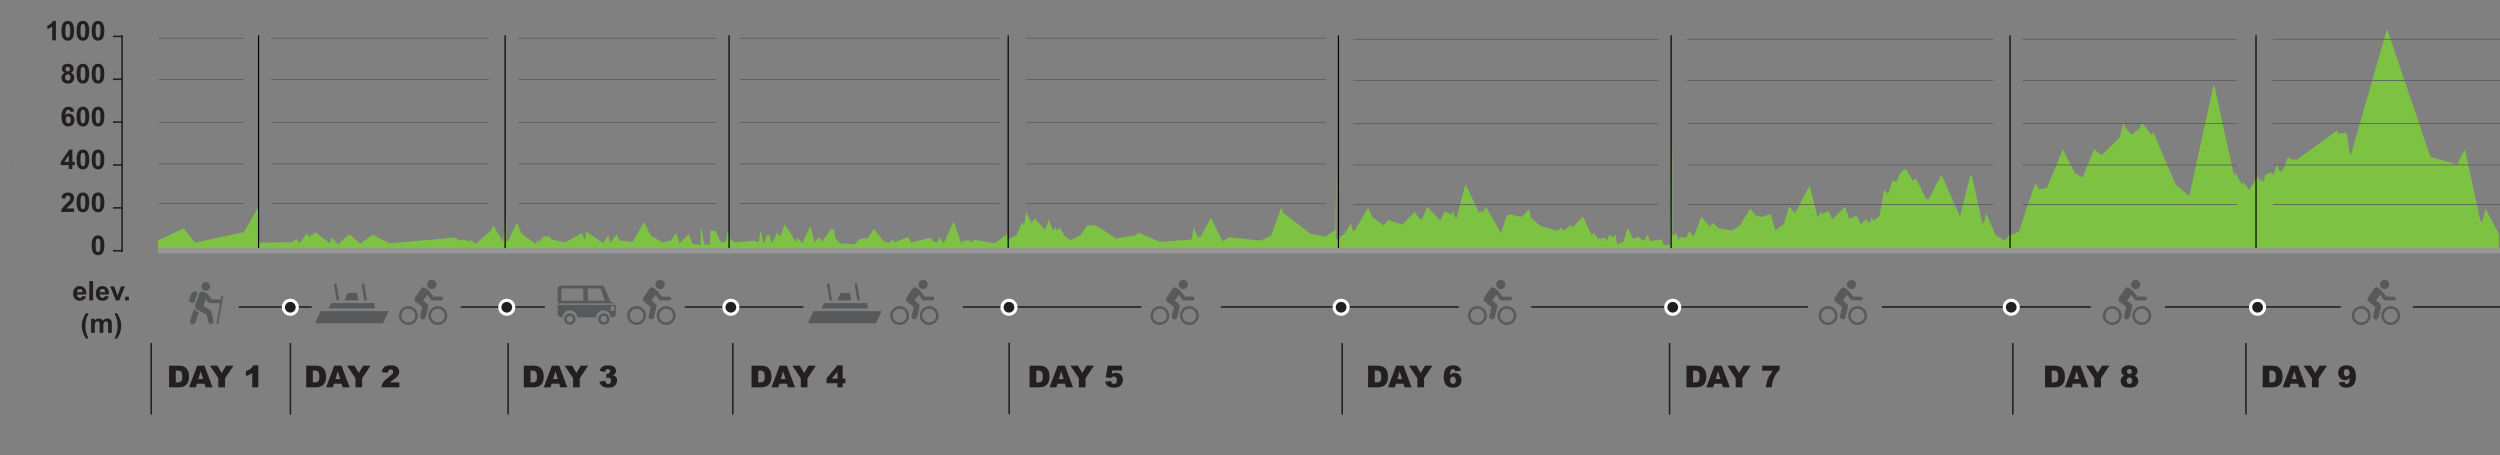 <?xml version="1.0" encoding="utf-8"?>
<!-- Generator: Adobe Illustrator 16.0.0, SVG Export Plug-In . SVG Version: 6.00 Build 0)  -->
<!DOCTYPE svg PUBLIC "-//W3C//DTD SVG 1.1//EN" "http://www.w3.org/Graphics/SVG/1.1/DTD/svg11.dtd">
<svg version="1.1" id="Layer_1" xmlns="http://www.w3.org/2000/svg" xmlns:xlink="http://www.w3.org/1999/xlink" x="0px" y="0px"
	 width="1573.081px" height="286.486px" viewBox="372.322 54.347 1573.081 286.486"
	 enable-background="new 372.322 54.347 1573.081 286.486" xml:space="preserve">
<rect x="372.322" y="54.347" width="1573.081" height="286.486" fill="#808080" stroke="none"/>
<g>
	<g>
		<g>
			<g>
				<path fill="#58595B" d="M758.987,245.275l-0.114-0.092l-2.607-1.31l-3.379-8.039l-0.225-0.656
					c-0.356-0.633-1.045-1.073-1.826-1.073h-25.5c-1.153,0-2.093,0.936-2.093,2.094v9.076H758.987L758.987,245.275z M742.188,243.68
					v-7.846h8.055l2.682,7.846H742.188z M739.354,243.68h-13.862v-7.846h13.862V243.68z M759.684,246.199h-36.439v5.625
					c0,1.154,0.938,2.088,2.093,2.088h0.896c0.186-2.438,2.227-4.354,4.706-4.354c2.485,0,4.521,1.916,4.705,4.354h11.645
					c0.178-2.438,2.207-4.354,4.695-4.354c2.479,0,4.513,1.916,4.699,4.354h1.053c1.156,0,2.085-0.936,2.085-2.088v-4.891
					C759.819,246.672,759.771,246.434,759.684,246.199z M756.588,247.023h2.262V250h-2.262V247.023z"/>
			</g>
			<g>
				<g>
					<path fill="#58595B" d="M723.292,245.275v-9.076c0-1.127,0.919-2.043,2.044-2.043h25.5c0.741,0,1.427,0.396,1.784,1.039
						l0.228,0.658l3.372,8.043l0.012,0.014l2.614,1.314l0.067,0.053h0.151l-0.167-0.135l-2.595-1.302l-3.371-8.024l-0.229-0.658
						c-0.375-0.678-1.092-1.096-1.869-1.096h-25.5c-1.18,0-2.141,0.957-2.141,2.137v9.076H723.292z M759.74,246.199h-0.101
						c0.084,0.234,0.13,0.479,0.13,0.734v4.891c0,1.123-0.914,2.043-2.035,2.043h-1.01c-0.203-2.443-2.281-4.354-4.741-4.354
						c-2.462,0-4.54,1.907-4.742,4.354h-11.559c-0.206-2.443-2.285-4.354-4.745-4.354s-4.536,1.907-4.744,4.354h-0.857
						c-1.125,0-2.044-0.92-2.044-2.043v-5.625h-0.098v5.625c0,1.176,0.961,2.139,2.141,2.139h0.942l0.003-0.043
						c0.188-2.42,2.23-4.313,4.655-4.313s4.473,1.893,4.654,4.313l0.001,0.043h11.736l0.007-0.043
						c0.175-2.42,2.212-4.313,4.645-4.313c2.43,0,4.467,1.893,4.651,4.313l0.003,0.043h1.099c1.179,0,2.138-0.963,2.138-2.139
						v-4.891C759.871,246.68,759.826,246.434,759.74,246.199z"/>
				</g>
				<g>
					<path fill="#58595B" d="M752.996,243.729h-10.861v-7.946h8.142l0.007,0.032L752.996,243.729z M742.235,243.629h10.624
						l-2.651-7.75h-7.973V243.629z"/>
				</g>
				<g>
					<path fill="#58595B" d="M758.898,250.047h-2.359v-3.072h2.359V250.047z M756.637,249.945h2.167v-2.873h-2.167V249.945z"/>
				</g>
				<g>
					<path fill="#58595B" d="M739.4,243.729h-13.957v-7.946H739.4V243.729z M725.542,243.629h13.763v-7.75h-13.763V243.629z"/>
				</g>
			</g>
		</g>
		<g>
			<g>
				<path fill="#58595B" d="M752.24,258.686c-1.916,0-3.486-1.498-3.58-3.408c-0.094-1.981,1.438-3.666,3.41-3.768
					c1.988-0.098,3.656,1.436,3.758,3.412c0.1,1.971-1.427,3.658-3.405,3.76C752.361,258.686,752.306,258.686,752.24,258.686z
					 M752.25,253.057c-0.031,0-0.069,0-0.104,0.004c-1.12,0.054-1.992,1.019-1.938,2.138c0.057,1.12,0.999,1.979,2.136,1.932
					c1.126-0.057,1.996-1.014,1.938-2.133C754.226,253.906,753.333,253.057,752.25,253.057z"/>
			</g>
			<g>
				<path fill="#58595B" d="M730.866,258.686c-1.908,0-3.482-1.498-3.579-3.408c-0.1-1.981,1.432-3.666,3.409-3.768
					c1.998-0.098,3.663,1.436,3.763,3.412c0.094,1.971-1.437,3.658-3.41,3.76C730.99,258.686,730.93,258.686,730.866,258.686z
					 M730.877,253.057c-0.035,0-0.07,0-0.104,0.004c-1.121,0.054-1.991,1.01-1.936,2.138c0.061,1.12,1.003,1.979,2.134,1.932
					c1.121-0.057,1.992-1.014,1.941-2.133C732.857,253.906,731.963,253.057,730.877,253.057z"/>
			</g>
		</g>
	</g>
</g>
<g>
	<g>
		<path fill="#58595B" d="M512.269,240.516c0.278,0.053,0.474,0.297,0.474,0.566c0,0.039-0.003,0.068-0.009,0.105l-2.995,16.619
			c-0.06,0.311-0.358,0.518-0.668,0.461c-0.282-0.054-0.479-0.293-0.479-0.566c0-0.035,0.003-0.068,0.011-0.105l0.06-0.326
			l2.195-12.172h-6.338c-0.016,0-0.026,0-0.04-0.004c-0.017,0.004-0.032,0.004-0.044,0.004c-0.406,0-0.796-0.168-1.058-0.496
			l-1.628-2.194l-1.424,4.528l3.99,2.404c0.702,0.377,1.135,1.053,1.168,1.727c0,0.004,0,0.004,0,0.009l1.188,5.186
			c0.05,0.222,0.054,0.443,0.02,0.654c-0.109,0.637-0.595,1.185-1.266,1.334c-0.127,0.024-0.249,0.041-0.368,0.041
			c-0.758,0-1.442-0.519-1.615-1.285l-1.052-4.571l-6.105-3.259c-0.536-0.289-0.91-0.743-1.074-1.248
			c-0.005-0.016-0.013-0.032-0.015-0.045c-0.164-0.471-0.174-1.024,0.011-1.569l2.333-6.916c0.388-1.16,1.492-1.828,2.469-1.496
			l1.968,0.664c0.246,0.082,0.462,0.219,0.636,0.401c0.011,0.004,0.019,0.017,0.026,0.022c0.022,0.025,0.048,0.054,0.067,0.078
			c0.027,0.029,0.049,0.056,0.065,0.082l2.892,3.642v0.006h5.207c0.137,0,0.271,0.024,0.393,0.074l0.341-1.886
			C511.654,240.67,511.953,240.459,512.269,240.516z"/>
		<path fill="#58595B" d="M501.838,231.803c1.501,0,2.719,1.217,2.719,2.721c0,1.5-1.217,2.713-2.719,2.713
			c-1.498,0-2.717-1.213-2.717-2.713C499.121,233.02,500.34,231.803,501.838,231.803z"/>
		<path fill="#58595B" d="M496.143,237.875c0.312,0.184,0.454,0.604,0.324,1.014l-0.324,1.019l-0.421,1.338l-0.991,3.137
			c-0.15,0.468-0.602,0.74-1.008,0.613l-1.986-0.627c-0.405-0.132-0.616-0.617-0.468-1.082l0.976-3.088
			c1.09-3.382,3.609-2.439,3.879-2.334c0.006,0.004,0.009,0.008,0.013,0.008C496.141,237.875,496.143,237.875,496.143,237.875z"/>
		<path fill="#58595B" d="M497.36,250.941l-1.943,5.942c-0.356,1.091-1.397,1.732-2.321,1.425c-0.714-0.23-1.153-0.953-1.153-1.773
			c0-0.244,0.041-0.496,0.124-0.746l2.229-6.828c0.034-0.098,0.067-0.191,0.11-0.277C494.708,249.34,495.459,250.232,497.36,250.941
			z"/>
	</g>
</g>
<g id="XMLID_33_">
	<g>
		<g>
			<g>
				<circle fill="#58595B" cx="787.659" cy="233.373" r="2.9"/>
			</g>
			<g>
				<path fill="#58595B" d="M793.565,240.992c0.629,0,1.141,0.512,1.141,1.143v0.105c0,0.631-0.512,1.146-1.141,1.146h-5.411
					c-0.057,0-0.109-0.004-0.163-0.012c-0.033-0.008-0.06-0.017-0.095-0.017h-0.002c-0.027-0.008-0.057-0.016-0.08-0.024
					c-0.238-0.062-0.457-0.199-0.625-0.414l-2.401-3.08l-2.497,3.599l2.415,1.967c0.07,0.055,0.134,0.119,0.192,0.188l0.013,0.008
					c0.354,0.342,0.559,0.838,0.559,1.367c0,0.158-0.018,0.32-0.053,0.479l-1.514,6.407c-0.244,1.027-1.212,1.677-2.163,1.455
					c-0.809-0.188-1.337-0.942-1.337-1.797c0-0.154,0.014-0.313,0.054-0.473l1.288-5.473l-4.211-3.435
					c-0.745-0.602-0.913-1.646-0.414-2.399c0.047-0.127,0.109-0.248,0.187-0.361l3.854-5.545c0.504-0.727,1.502-0.91,2.229-0.406
					l1.699,1.188c0.06,0.041,0.116,0.089,0.171,0.136c0.155,0.075,0.295,0.188,0.411,0.33l3.047,3.92L793.565,240.992
					L793.565,240.992z"/>
			</g>
		</g>
		<g>
			<g>
				<path fill="#58595B" d="M791.479,258.836c-3.273,0-5.934-2.664-5.934-5.934c0-3.273,2.659-5.935,5.934-5.935
					c3.27,0,5.93,2.66,5.93,5.935C797.406,256.172,794.745,258.836,791.479,258.836z M791.479,248.563
					c-2.396,0-4.346,1.945-4.346,4.34c0,2.396,1.948,4.341,4.346,4.341c2.391,0,4.338-1.945,4.338-4.341
					C795.816,250.508,793.868,248.563,791.479,248.563z"/>
			</g>
			<g>
				<path fill="#58595B" d="M772.896,258.836c-3.271,0-5.933-2.664-5.933-5.934c0-3.273,2.66-5.935,5.933-5.935
					c3.268,0,5.93,2.66,5.93,5.935C778.826,256.172,776.164,258.836,772.896,258.836z M772.896,248.563
					c-2.394,0-4.343,1.945-4.343,4.34c0,2.396,1.95,4.341,4.343,4.341c2.392,0,4.341-1.945,4.341-4.341
					C777.237,250.508,775.291,248.563,772.896,248.563z"/>
			</g>
		</g>
	</g>
</g>
<g id="XMLID_31_">
	<g>
		<g>
			<g>
				<circle fill="#58595B" cx="644.001" cy="233.373" r="2.9"/>
			</g>
			<g>
				<path fill="#58595B" d="M649.908,240.992c0.629,0,1.143,0.512,1.143,1.143v0.105c0,0.631-0.513,1.146-1.143,1.146h-5.411
					c-0.055,0-0.11-0.004-0.163-0.012c-0.033-0.008-0.061-0.017-0.094-0.017h-0.003c-0.027-0.008-0.055-0.016-0.08-0.024
					c-0.238-0.062-0.458-0.199-0.624-0.414l-2.403-3.08l-2.497,3.599l2.415,1.967c0.071,0.055,0.134,0.119,0.192,0.188l0.013,0.008
					c0.353,0.342,0.559,0.838,0.559,1.367c0,0.158-0.018,0.32-0.055,0.479l-1.513,6.407c-0.245,1.027-1.212,1.677-2.163,1.455
					c-0.808-0.188-1.337-0.942-1.337-1.797c0-0.154,0.015-0.313,0.054-0.473l1.289-5.473l-4.213-3.435
					c-0.744-0.602-0.912-1.646-0.412-2.399c0.046-0.127,0.107-0.248,0.185-0.361l3.854-5.545c0.505-0.727,1.503-0.91,2.229-0.406
					l1.698,1.188c0.059,0.041,0.117,0.089,0.171,0.136c0.155,0.075,0.295,0.188,0.412,0.33l3.046,3.92L649.908,240.992
					L649.908,240.992z"/>
			</g>
		</g>
		<g>
			<g>
				<path fill="#58595B" d="M647.82,258.836c-3.273,0-5.934-2.664-5.934-5.934c0-3.273,2.66-5.935,5.934-5.935
					c3.268,0,5.93,2.66,5.93,5.935C653.75,256.172,651.088,258.836,647.82,258.836z M647.82,248.563
					c-2.396,0-4.345,1.945-4.345,4.34c0,2.396,1.948,4.341,4.345,4.341c2.391,0,4.336-1.945,4.336-4.341
					C652.156,250.508,650.211,248.563,647.82,248.563z"/>
			</g>
			<g>
				<path fill="#58595B" d="M629.239,258.836c-3.272,0-5.933-2.664-5.933-5.934c0-3.273,2.66-5.935,5.933-5.935
					c3.268,0,5.93,2.66,5.93,5.935C635.169,256.172,632.508,258.836,629.239,258.836z M629.239,248.563
					c-2.394,0-4.342,1.945-4.342,4.34c0,2.396,1.948,4.341,4.342,4.341c2.393,0,4.34-1.945,4.34-4.341
					C633.579,250.508,631.633,248.563,629.239,248.563z"/>
			</g>
		</g>
	</g>
</g>
<g id="XMLID_29_">
	<g>
		<g>
			<g>
				<path fill="#58595B" d="M1116.89,230.473c1.6,0,2.899,1.297,2.899,2.9c0,1.602-1.301,2.9-2.899,2.9
					c-1.604,0-2.903-1.299-2.903-2.9C1113.985,231.768,1115.286,230.473,1116.89,230.473z"/>
			</g>
			<g>
				<path fill="#58595B" d="M1122.796,240.992c0.627,0,1.144,0.512,1.144,1.143v0.105c0,0.631-0.517,1.146-1.144,1.146h-5.412
					c-0.054,0-0.109-0.004-0.162-0.012c-0.031-0.008-0.061-0.017-0.095-0.017h-0.002c-0.027-0.008-0.056-0.016-0.081-0.024
					c-0.235-0.062-0.458-0.199-0.624-0.414l-2.402-3.08l-2.498,3.599l2.414,1.967c0.072,0.055,0.135,0.119,0.194,0.188l0.012,0.008
					c0.354,0.342,0.561,0.838,0.561,1.367c0,0.158-0.02,0.32-0.056,0.479l-1.512,6.407c-0.245,1.027-1.214,1.677-2.165,1.455
					c-0.807-0.188-1.336-0.942-1.336-1.797c0-0.154,0.015-0.313,0.055-0.473l1.289-5.473l-4.215-3.435
					c-0.743-0.602-0.91-1.646-0.41-2.399c0.045-0.127,0.106-0.248,0.185-0.361l3.854-5.545c0.505-0.727,1.503-0.91,2.23-0.406
					l1.698,1.188c0.057,0.041,0.117,0.089,0.168,0.136c0.156,0.075,0.299,0.188,0.414,0.33l3.046,3.92L1122.796,240.992
					L1122.796,240.992z"/>
			</g>
		</g>
		<g>
			<g>
				<path fill="#58595B" d="M1120.707,258.836c-3.271,0-5.933-2.664-5.933-5.934c0-3.273,2.659-5.935,5.933-5.935
					c3.27,0,5.93,2.66,5.93,5.935C1126.637,256.172,1123.976,258.836,1120.707,258.836z M1120.707,248.563
					c-2.396,0-4.343,1.945-4.343,4.34c0,2.396,1.944,4.341,4.343,4.341c2.392,0,4.338-1.945,4.338-4.341
					C1125.045,250.508,1123.099,248.563,1120.707,248.563z"/>
			</g>
			<g>
				<path fill="#58595B" d="M1102.128,258.836c-3.272,0-5.933-2.664-5.933-5.934c0-3.273,2.659-5.935,5.933-5.935
					c3.27,0,5.929,2.66,5.929,5.935C1108.057,256.172,1105.396,258.836,1102.128,258.836z M1102.128,248.563
					c-2.394,0-4.344,1.945-4.344,4.34c0,2.396,1.95,4.341,4.344,4.341c2.395,0,4.34-1.945,4.34-4.341
					C1106.468,250.508,1104.521,248.563,1102.128,248.563z"/>
			</g>
		</g>
	</g>
</g>
<g id="XMLID_27_">
	<g>
		<g>
			<g>
				<path fill="#58595B" d="M1316.701,230.473c1.597,0,2.897,1.297,2.897,2.9c0,1.602-1.302,2.9-2.897,2.9
					c-1.604,0-2.906-1.299-2.906-2.9C1313.795,231.768,1315.097,230.473,1316.701,230.473z"/>
			</g>
			<g>
				<path fill="#58595B" d="M1322.605,240.992c0.627,0,1.143,0.512,1.143,1.143v0.105c0,0.631-0.516,1.146-1.143,1.146h-5.411
					c-0.056,0-0.111-0.004-0.164-0.012c-0.031-0.008-0.061-0.017-0.093-0.017h-0.002c-0.028-0.008-0.057-0.016-0.082-0.024
					c-0.235-0.062-0.459-0.199-0.625-0.414l-2.401-3.08l-2.497,3.599l2.414,1.967c0.071,0.055,0.133,0.119,0.193,0.188l0.012,0.008
					c0.353,0.342,0.561,0.838,0.561,1.367c0,0.158-0.019,0.32-0.056,0.479l-1.512,6.407c-0.244,1.027-1.214,1.677-2.164,1.455
					c-0.808-0.188-1.337-0.942-1.337-1.797c0-0.154,0.015-0.313,0.058-0.473l1.288-5.473l-4.215-3.435
					c-0.743-0.602-0.91-1.646-0.411-2.399c0.045-0.127,0.106-0.248,0.185-0.361l3.854-5.545c0.506-0.727,1.503-0.91,2.229-0.406
					l1.7,1.188c0.057,0.041,0.117,0.089,0.169,0.136c0.155,0.075,0.297,0.188,0.413,0.33l3.045,3.92L1322.605,240.992
					L1322.605,240.992z"/>
			</g>
		</g>
		<g>
			<g>
				<path fill="#58595B" d="M1320.517,258.836c-3.271,0-5.932-2.664-5.932-5.934c0-3.273,2.659-5.935,5.932-5.935
					c3.27,0,5.931,2.66,5.931,5.935C1326.445,256.172,1323.785,258.836,1320.517,258.836z M1320.517,248.563
					c-2.396,0-4.342,1.945-4.342,4.34c0,2.396,1.945,4.341,4.342,4.341c2.394,0,4.339-1.945,4.339-4.341
					C1324.855,250.508,1322.907,248.563,1320.517,248.563z"/>
			</g>
			<g>
				<path fill="#58595B" d="M1301.938,258.836c-3.271,0-5.933-2.664-5.933-5.934c0-3.273,2.66-5.935,5.933-5.935
					c3.27,0,5.93,2.66,5.93,5.935C1307.866,256.172,1305.206,258.836,1301.938,258.836z M1301.938,248.563
					c-2.394,0-4.342,1.945-4.342,4.34c0,2.396,1.948,4.341,4.342,4.341c2.395,0,4.34-1.945,4.34-4.341
					C1306.277,250.508,1304.33,248.563,1301.938,248.563z"/>
			</g>
		</g>
	</g>
</g>
<g id="XMLID_5_">
	<g>
		<g>
			<g>
				<path fill="#58595B" d="M1537.355,230.473c1.6,0,2.899,1.297,2.899,2.9c0,1.602-1.301,2.9-2.899,2.9
					c-1.604,0-2.904-1.299-2.904-2.9C1534.452,231.768,1535.753,230.473,1537.355,230.473z"/>
			</g>
			<g>
				<path fill="#58595B" d="M1543.263,240.992c0.627,0,1.144,0.512,1.144,1.143v0.105c0,0.631-0.517,1.146-1.144,1.146h-5.411
					c-0.055,0-0.11-0.004-0.164-0.012c-0.03-0.008-0.06-0.017-0.093-0.017h-0.002c-0.027-0.008-0.056-0.016-0.081-0.024
					c-0.235-0.062-0.458-0.199-0.624-0.414l-2.401-3.08l-2.497,3.599l2.414,1.967c0.07,0.055,0.133,0.119,0.192,0.188l0.012,0.008
					c0.354,0.342,0.561,0.838,0.561,1.367c0,0.158-0.02,0.32-0.055,0.479l-1.513,6.407c-0.243,1.027-1.213,1.677-2.163,1.455
					c-0.809-0.188-1.339-0.942-1.339-1.797c0-0.154,0.017-0.313,0.058-0.473l1.288-5.473l-4.214-3.435
					c-0.743-0.602-0.91-1.646-0.411-2.399c0.045-0.127,0.106-0.248,0.185-0.361l3.855-5.545c0.504-0.727,1.503-0.91,2.229-0.406
					l1.698,1.188c0.057,0.041,0.118,0.089,0.17,0.136c0.156,0.075,0.297,0.188,0.413,0.33l3.045,3.92L1543.263,240.992
					L1543.263,240.992z"/>
			</g>
		</g>
		<g>
			<g>
				<path fill="#58595B" d="M1541.174,258.836c-3.271,0-5.933-2.664-5.933-5.934c0-3.273,2.659-5.935,5.933-5.935
					c3.27,0,5.93,2.66,5.93,5.935C1547.104,256.172,1544.442,258.836,1541.174,258.836z M1541.174,248.563
					c-2.396,0-4.343,1.945-4.343,4.34c0,2.396,1.944,4.341,4.343,4.341c2.393,0,4.337-1.945,4.337-4.341
					C1545.511,250.508,1543.564,248.563,1541.174,248.563z"/>
			</g>
			<g>
				<path fill="#58595B" d="M1522.594,258.836c-3.271,0-5.931-2.664-5.931-5.934c0-3.273,2.659-5.935,5.931-5.935
					s5.931,2.66,5.931,5.935C1528.523,256.172,1525.864,258.836,1522.594,258.836z M1522.594,248.563
					c-2.393,0-4.342,1.945-4.342,4.34c0,2.396,1.949,4.341,4.342,4.341c2.395,0,4.34-1.945,4.34-4.341
					C1526.934,250.508,1524.987,248.563,1522.594,248.563z"/>
			</g>
		</g>
	</g>
</g>
<g id="XMLID_10_">
	<g>
		<g>
			<g>
				<path fill="#58595B" d="M1716.167,230.473c1.599,0,2.897,1.297,2.897,2.9c0,1.602-1.3,2.9-2.897,2.9
					c-1.604,0-2.904-1.299-2.904-2.9C1713.263,231.768,1714.563,230.473,1716.167,230.473z"/>
			</g>
			<g>
				<path fill="#58595B" d="M1722.073,240.992c0.626,0,1.141,0.512,1.141,1.143v0.105c0,0.631-0.515,1.146-1.141,1.146h-5.413
					c-0.053,0-0.11-0.004-0.163-0.012c-0.032-0.008-0.06-0.017-0.093-0.017h-0.003c-0.027-0.008-0.057-0.016-0.08-0.024
					c-0.236-0.062-0.459-0.199-0.624-0.414l-2.403-3.08l-2.497,3.599l2.413,1.967c0.071,0.055,0.134,0.119,0.195,0.188l0.011,0.008
					c0.354,0.342,0.561,0.838,0.561,1.367c0,0.158-0.021,0.32-0.055,0.479l-1.513,6.407c-0.244,1.027-1.214,1.677-2.164,1.455
					c-0.808-0.188-1.337-0.942-1.337-1.797c0-0.154,0.015-0.313,0.057-0.473l1.288-5.473l-4.213-3.435
					c-0.744-0.602-0.912-1.646-0.412-2.399c0.046-0.127,0.107-0.248,0.186-0.361l3.854-5.545c0.505-0.727,1.504-0.91,2.23-0.406
					l1.698,1.188c0.057,0.041,0.117,0.089,0.17,0.136c0.156,0.075,0.297,0.188,0.412,0.33l3.045,3.92L1722.073,240.992
					L1722.073,240.992z"/>
			</g>
		</g>
		<g>
			<g>
				<path fill="#58595B" d="M1719.983,258.836c-3.271,0-5.934-2.664-5.934-5.934c0-3.273,2.659-5.935,5.934-5.935
					c3.269,0,5.93,2.66,5.93,5.935C1725.913,256.172,1723.252,258.836,1719.983,258.836z M1719.983,248.563
					c-2.397,0-4.344,1.945-4.344,4.34c0,2.396,1.945,4.341,4.344,4.341c2.392,0,4.337-1.945,4.337-4.341
					C1724.32,250.508,1722.375,248.563,1719.983,248.563z"/>
			</g>
			<g>
				<path fill="#58595B" d="M1701.405,258.836c-3.273,0-5.935-2.664-5.935-5.934c0-3.273,2.66-5.935,5.935-5.935
					c3.269,0,5.928,2.66,5.928,5.935C1707.333,256.172,1704.674,258.836,1701.405,258.836z M1701.405,248.563
					c-2.396,0-4.345,1.945-4.345,4.34c0,2.396,1.949,4.341,4.345,4.341c2.392,0,4.339-1.945,4.339-4.341
					C1705.744,250.508,1703.797,248.563,1701.405,248.563z"/>
			</g>
		</g>
	</g>
</g>
<g id="XMLID_4_">
	<g>
		<g>
			<g>
				<path fill="#58595B" d="M953.163,230.473c1.6,0,2.897,1.297,2.897,2.9c0,1.602-1.299,2.9-2.897,2.9
					c-1.604,0-2.904-1.299-2.904-2.9C950.261,231.768,951.56,230.473,953.163,230.473z"/>
			</g>
			<g>
				<path fill="#58595B" d="M959.07,240.992c0.628,0,1.143,0.512,1.143,1.143v0.105c0,0.631-0.516,1.146-1.143,1.146h-5.412
					c-0.055,0-0.11-0.004-0.163-0.012c-0.032-0.008-0.061-0.017-0.094-0.017h-0.002c-0.029-0.008-0.058-0.016-0.08-0.024
					c-0.238-0.062-0.46-0.199-0.625-0.414l-2.402-3.08l-2.497,3.599l2.413,1.967c0.072,0.055,0.135,0.119,0.194,0.188l0.011,0.008
					c0.354,0.342,0.561,0.838,0.561,1.367c0,0.158-0.02,0.32-0.055,0.479l-1.512,6.407c-0.245,1.027-1.213,1.677-2.165,1.455
					c-0.809-0.188-1.338-0.942-1.338-1.797c0-0.154,0.017-0.313,0.057-0.473l1.289-5.473l-4.214-3.435
					c-0.744-0.602-0.911-1.646-0.411-2.399c0.046-0.127,0.105-0.248,0.185-0.361l3.854-5.545c0.506-0.727,1.503-0.91,2.229-0.406
					l1.7,1.188c0.058,0.041,0.116,0.089,0.17,0.136c0.155,0.075,0.297,0.188,0.412,0.33l3.046,3.92L959.07,240.992L959.07,240.992z"
					/>
			</g>
		</g>
		<g>
			<g>
				<path fill="#58595B" d="M956.981,258.836c-3.272,0-5.933-2.664-5.933-5.934c0-3.273,2.659-5.935,5.933-5.935
					c3.269,0,5.929,2.66,5.929,5.935C962.91,256.172,960.25,258.836,956.981,258.836z M956.981,248.563
					c-2.396,0-4.345,1.945-4.345,4.34c0,2.396,1.947,4.341,4.345,4.341c2.391,0,4.338-1.945,4.338-4.341
					C961.319,250.508,959.372,248.563,956.981,248.563z"/>
			</g>
			<g>
				<path fill="#58595B" d="M938.401,258.836c-3.272,0-5.933-2.664-5.933-5.934c0-3.273,2.659-5.935,5.933-5.935
					c3.27,0,5.93,2.66,5.93,5.935C944.331,256.172,941.671,258.836,938.401,258.836z M938.401,248.563
					c-2.395,0-4.345,1.945-4.345,4.34c0,2.396,1.95,4.341,4.345,4.341c2.394,0,4.34-1.945,4.34-4.341
					C942.741,250.508,940.796,248.563,938.401,248.563z"/>
			</g>
		</g>
	</g>
</g>
<g id="XMLID_1_">
	<g>
		<g>
			<g>
				<path fill="#58595B" d="M1872.814,230.473c1.6,0,2.899,1.297,2.899,2.9c0,1.602-1.301,2.9-2.899,2.9
					c-1.604,0-2.903-1.299-2.903-2.9C1869.911,231.768,1871.212,230.473,1872.814,230.473z"/>
			</g>
			<g>
				<path fill="#58595B" d="M1878.722,240.992c0.627,0,1.143,0.512,1.143,1.143v0.105c0,0.631-0.516,1.146-1.143,1.146h-5.411
					c-0.054,0-0.11-0.004-0.162-0.012c-0.031-0.008-0.062-0.017-0.095-0.017h-0.003c-0.027-0.008-0.056-0.016-0.08-0.024
					c-0.236-0.062-0.459-0.199-0.624-0.414l-2.402-3.08l-2.496,3.599l2.413,1.967c0.072,0.055,0.134,0.119,0.193,0.188l0.012,0.008
					c0.354,0.342,0.561,0.838,0.561,1.367c0,0.158-0.019,0.32-0.055,0.479l-1.512,6.407c-0.244,1.027-1.214,1.677-2.164,1.455
					c-0.808-0.188-1.338-0.942-1.338-1.797c0-0.154,0.016-0.313,0.055-0.473l1.289-5.473l-4.214-3.435
					c-0.743-0.602-0.91-1.646-0.41-2.399c0.046-0.127,0.106-0.248,0.184-0.361l3.855-5.545c0.506-0.727,1.503-0.91,2.229-0.406
					l1.699,1.188c0.058,0.041,0.117,0.089,0.17,0.136c0.155,0.075,0.297,0.188,0.412,0.33l3.047,3.92L1878.722,240.992
					L1878.722,240.992z"/>
			</g>
		</g>
		<g>
			<g>
				<path fill="#58595B" d="M1876.633,258.836c-3.271,0-5.933-2.664-5.933-5.934c0-3.273,2.659-5.935,5.933-5.935
					c3.27,0,5.931,2.66,5.931,5.935C1882.563,256.172,1879.901,258.836,1876.633,258.836z M1876.633,248.563
					c-2.396,0-4.343,1.945-4.343,4.34c0,2.396,1.946,4.341,4.343,4.341c2.393,0,4.338-1.945,4.338-4.341
					C1880.971,250.508,1879.024,248.563,1876.633,248.563z"/>
			</g>
			<g>
				<path fill="#58595B" d="M1858.054,258.836c-3.272,0-5.933-2.664-5.933-5.934c0-3.273,2.659-5.935,5.933-5.935
					c3.27,0,5.929,2.66,5.929,5.935C1863.982,256.172,1861.322,258.836,1858.054,258.836z M1858.054,248.563
					c-2.394,0-4.343,1.945-4.343,4.34c0,2.396,1.949,4.341,4.343,4.341c2.395,0,4.34-1.945,4.34-4.341
					C1862.394,250.508,1860.447,248.563,1858.054,248.563z"/>
			</g>
		</g>
	</g>
</g>
<path fill="none" stroke="#FFFFFF" stroke-width="0.75" stroke-miterlimit="10" d="M682.36,211.521"/>
<polygon fill="#7DC242" points="525.849,200.38 535.305,183.86 535.301,193.25 535.023,193.25 535.023,211.391 471.806,211.391 
	471.801,205.62 487.854,197.99 494.969,207.02 "/>
<polygon fill="#7DC242" points="1780.521,169.13 1780.381,170.01 1780.271,169.1 "/>
<polygon fill="#7DC242" points="998.319,207.391 1006.092,201.65 1006.092,211.391 534.945,211.391 534.945,205.9 535.974,206.98 
	555.907,206.77 558.924,204.75 560.807,207.46 565.571,200.811 566.378,203.43 571.134,200.63 579.732,207.439 581.172,203.75 
	585.044,207.93 592.201,201.859 599.051,207.6 606.928,202.04 617.523,207.47 658.516,203.78 661.436,205.66 665.134,205.02 
	667.181,206.67 667.959,205.17 671.763,207.76 681.563,198.93 682.656,195.98 688.854,206.74 690.822,191.109 690.822,206.23 
	691.764,206.43 697.643,194.47 700.592,201.439 709.517,207.79 710.611,205.21 711.63,206.62 714.349,203.061 718.076,203.22 
	719.143,204.9 727.759,206.96 738.538,200.95 739.97,204.75 740.488,204.76 741.142,200.05 751.997,207.28 755.109,202.2 
	756.262,207.48 760.335,201.79 762.68,206.561 762.708,205.73 770.433,206.62 777.493,194.01 782.085,202.97 789.424,206.8 
	794.496,205.71 797.734,200.83 799.924,207.47 805.717,201.85 808.013,207.73 813.22,208.59 813.22,197.68 813.623,197.6 
	815.555,208.22 818.907,208.22 819.541,199.01 822.894,200.09 825.401,206.02 827.572,207.21 829.282,205.38 830.166,198.83 
	831.934,204.74 834.489,206.9 846.9,205.77 849.773,206.91 850.839,199.57 851.166,199.5 852.453,206.59 853.52,206.78 
	854.595,202.66 856.526,202.26 857.729,206.57 858.582,206.811 860.975,200.99 863.337,203.02 866.152,195.47 873.376,206.939 
	874.059,203.84 877.047,207.32 882.292,196.689 884.856,206.9 887.71,203.63 889.602,206.46 895.51,198.15 895.923,199.48 
	896.807,197.74 897.998,204.2 900.957,207.47 910.025,208.16 913.196,204.87 918.557,203.88 922.351,198.24 928.153,205.93 
	931.729,207.189 934.109,205.24 935.426,206.73 943.774,203.359 945.686,206.99 957.848,203.891 959.548,206.561 959.711,206.061 
	961.806,206.9 963.362,203.58 966.138,207.46 972.479,193.53 977.252,207.75 978.424,205.811 982.527,205.63 983.92,207.2 
	984.881,205.12 "/>
<polygon fill="#7DC242" points="1123.171,184.55 1123.201,187.92 1123.161,187.92 "/>
<polygon fill="#7DC242" points="1636.608,201.92 1640.379,202.37 1640.379,211.391 1005.581,211.391 1005.581,205.29 
	1011.934,202.439 1015.496,194.05 1016.748,195.84 1018.053,187.7 1021.369,194.59 1023.5,191.891 1030.02,199.1 1032.138,192.45 
	1034.862,199.35 1036.553,197.23 1037.443,199.311 1039.327,197.43 1041.975,202.51 1045.913,205.47 1052.045,202.4 
	1056.576,196.07 1062.334,196.37 1074.6,204.37 1087.211,202.311 1088.4,200.689 1102.201,206.54 1122.173,205.061 1123.49,197.311 
	1126.085,203.391 1127.751,203.4 1134.27,191.32 1141.59,206.21 1145.722,203.57 1165.318,205.74 1172.124,202.75 1178.515,184.9 
	1179.457,187.939 1196.705,201.359 1206.117,203.16 1212.584,199.05 1213.153,160.43 1213.153,205.23 1218.742,201.12 
	1222.421,194.811 1223.441,199.33 1224.475,199.73 1233.253,184.94 1235.629,190.71 1242.78,196.18 1245.918,192.7 1254.878,195.65 
	1262.496,187.55 1265.529,192.189 1267.311,192.07 1270.267,184.61 1278.697,193.03 1281.307,187.59 1286.044,189.32 
	1286.676,186.86 1288.045,191.41 1288.857,191.45 1294.268,170.82 1294.72,170.82 1302.932,187.88 1305.977,187.37 1307.357,184.4 
	1316.729,201.08 1320.578,189.55 1324.568,189.311 1324.296,189.73 1329.99,190.82 1334.51,185.96 1335.438,191.04 1341.621,196.63 
	1352.595,199.58 1354.662,197.43 1355.979,199.52 1360.717,196 1361.893,197.439 1368.256,190.41 1374.025,202.83 1375.047,200.63 
	1377.991,204.71 1382.496,203.92 1383.619,206.37 1384.831,201.939 1387.505,203.7 1388.912,201.93 1389.88,208.109 
	1393.846,206.49 1396.582,197.57 1399.925,204.7 1402.895,203.18 1406.689,206.09 1409.117,202.08 1410.628,206.05 1418.309,204.96 
	1418.748,208.24 1423.176,208.42 1424.621,145.17 1424.621,202.689 1427.05,201.109 1428.444,205.689 1429.27,203.49 
	1433.453,204.09 1435.105,199.78 1438.063,203.1 1442.785,190.641 1448.235,197.02 1449.9,194.55 1453.89,198.01 1462.203,199.32 
	1466.838,196.55 1473.721,185.55 1476.882,189.96 1480.755,190.939 1486.629,188.9 1489.354,199.34 1494.816,195.3 1498.171,184.15 
	1501.8,188.58 1510.979,171.19 1515.924,190.7 1516.788,190.72 1517.652,187.53 1518.789,188.939 1522.946,187.23 1525.271,192.29 
	1533.261,184.48 1535.986,191.95 1540.699,189.98 1543.293,195.54 1546.417,192.1 1548.561,195.02 1550.251,190.88 1551.064,193.42 
	1554.912,190.25 1557.895,173.69 1560.373,176.37 1563.239,167.7 1565.305,169.05 1568.609,162.46 1571.514,160.5 1576.059,168.11 
	1577.713,166.38 1584.361,179.55 1586.09,179.56 1593.902,164.05 1605.598,190.62 1612.145,164.72 1612.996,164.71 1619.656,194.53 
	1620.818,194.42 1621.993,188.43 1627.945,202.27 1634.012,205.891 "/>
<polygon fill="#7DC242" points="1944.73,201.58 1944.73,211.391 1638.6,211.391 1638.6,202 1642.748,199.9 1652.695,170.25 
	1653.652,170.45 1655.408,173.26 1660.218,172.73 1670.327,148.31 1677.696,162.89 1682.676,166.14 1690.017,148.15 
	1694.666,152.05 1706.23,140.6 1708.573,130.66 1709.207,134.06 1713.686,139.1 1718.929,134.82 1720.035,131.46 1726.26,139.4 
	1727.262,137.52 1741.358,170.59 1749.882,177.77 1765.131,108.12 1765.641,108.03 1778.035,164.89 1778.906,163.1 1783.176,170.61 
	1783.999,168.99 1787.429,173.65 1788.297,173.58 1788.826,170.01 1789.063,172.04 1792.871,165.18 1794.609,168.54 1795.497,166.5 
	1796.604,169.13 1797.813,164.14 1801.572,162.91 1802.896,164.38 1805.182,157.24 1806.099,160.98 1807.279,162.36 
	1808.923,161.13 1812.172,152.84 1813.117,154.43 1817.529,154.89 1842.992,136.35 1843.381,138.44 1848.879,137.9 1850.948,151.34 
	1851.609,151.57 1874.342,72.58 1901.638,153.02 1918.314,157.8 1923.313,148.18 1933.119,193.641 1934.302,193.59 1936.332,185.65 
	"/>
<line fill="none" stroke="#000000" stroke-width="0.75" stroke-miterlimit="10" x1="1006.701" y1="76.542" x2="1006.701" y2="211.521"/>
<line fill="none" stroke="#000000" stroke-width="0.75" stroke-miterlimit="10" x1="1214.517" y1="76.542" x2="1214.517" y2="211.521"/>
<line fill="none" stroke="#000000" stroke-width="0.75" stroke-miterlimit="10" x1="831.063" y1="76.542" x2="831.063" y2="211.521"/>
<line fill="none" stroke="#000000" stroke-width="0.75" stroke-miterlimit="10" x1="690.153" y1="76.542" x2="690.153" y2="211.521"/>
<line fill="none" stroke="#000000" stroke-width="0.75" stroke-miterlimit="10" x1="535.021" y1="76.542" x2="535.021" y2="211.521"/>
<line fill="none" stroke="#000000" stroke-width="0.75" stroke-miterlimit="10" x1="1423.84" y1="76.542" x2="1423.84" y2="211.521"/>
<line fill="none" stroke="#000000" stroke-width="0.75" stroke-miterlimit="10" x1="1637.113" y1="76.542" x2="1637.113" y2="211.521"/>
<line fill="none" stroke="#000000" stroke-width="0.75" stroke-miterlimit="10" x1="1791.882" y1="76.542" x2="1791.882" y2="211.521"/>
<g>
	<g>
		<path fill="#58595B" d="M601.622,243.322c0.514-0.018,1.099,0.033,1.573-0.021c-0.464-2.811-1.01-6.061-1.497-9.051
			c-0.123-0.748-0.118-1.545-0.877-1.596c-1.035-0.072-0.841,1.002-0.696,1.858C600.631,237.408,601.128,240.527,601.622,243.322z"
			/>
		<path fill="#58595B" d="M584.172,243.322c0.516-0.018,1.1,0.033,1.575-0.021c-0.46-2.811-1.009-6.061-1.498-9.051
			c-0.125-0.748-0.107-1.545-0.878-1.596c-0.428-0.031-0.792,0.317-0.849,0.641c-0.06,0.332,0.11,0.873,0.179,1.289
			C583.168,237.43,583.713,240.617,584.172,243.322z"/>
		<path fill="#58595B" d="M596.98,238.688c-1.956,0-3.916,0-5.875,0c-0.644,1.554-1.435,3.103-2.01,4.636c2.887,0,5.771,0,8.658,0
			C597.543,241.838,597.271,240.188,596.98,238.688z"/>
		<path fill="#58595B" d="M607.707,245.027c-9.021,0-18.045,0-27.064,0c-0.534,1.088-1.107,2.276-1.547,3.379
			c9.726,0,19.45,0,29.176,0c-0.146-1.117-0.346-2.184-0.49-3.303C607.769,245.068,607.741,245.039,607.707,245.027z"/>
		<path fill="#58595B" d="M616.881,250.127c-14.28,0-28.557,0-42.838,0c-0.966,1.965-2.006,4.166-2.989,6.293
			c-0.168,0.361-0.462,0.82-0.229,1.162c0.253,0.367,1.667,0.23,2.449,0.23c13.258,0,26.898,0,40.048,0
			c1.206-2.515,2.381-5.063,3.56-7.604C616.914,250.201,616.914,250.133,616.881,250.127z"/>
	</g>
</g>
<g>
	<g>
		<path fill="#58595B" d="M911.784,243.322c0.515-0.018,1.099,0.033,1.573-0.021c-0.466-2.811-1.011-6.061-1.496-9.051
			c-0.124-0.748-0.119-1.545-0.878-1.596c-1.035-0.072-0.841,1.002-0.695,1.858C910.793,237.408,911.291,240.527,911.784,243.322z"
			/>
		<path fill="#58595B" d="M894.334,243.322c0.517-0.018,1.1,0.033,1.576-0.021c-0.46-2.811-1.01-6.061-1.497-9.051
			c-0.125-0.748-0.107-1.545-0.879-1.596c-0.429-0.031-0.792,0.317-0.849,0.641c-0.06,0.332,0.111,0.873,0.179,1.289
			C893.329,237.43,893.874,240.617,894.334,243.322z"/>
		<path fill="#58595B" d="M907.143,238.688c-1.955,0-3.917,0-5.875,0c-0.644,1.554-1.435,3.103-2.01,4.636c2.886,0,5.772,0,8.659,0
			C907.703,241.838,907.432,240.188,907.143,238.688z"/>
		<path fill="#58595B" d="M917.869,245.027c-9.022,0-18.046,0-27.065,0c-0.534,1.088-1.106,2.276-1.547,3.379
			c9.727,0,19.45,0,29.177,0c-0.146-1.117-0.346-2.184-0.49-3.303C917.931,245.068,917.901,245.039,917.869,245.027z"/>
		<path fill="#58595B" d="M927.042,250.127c-14.279,0-28.556,0-42.839,0c-0.965,1.965-2.006,4.166-2.989,6.293
			c-0.167,0.361-0.461,0.82-0.229,1.162c0.253,0.367,1.667,0.23,2.448,0.23c13.26,0,26.897,0,40.05,0
			c1.206-2.515,2.381-5.063,3.56-7.604C927.075,250.201,927.075,250.133,927.042,250.127z"/>
	</g>
</g>
<path fill="none" stroke="#FFFFFF" stroke-width="0.75" stroke-miterlimit="10" d="M679.977,213.111"/>
<line fill="none" stroke="#231F20" stroke-miterlimit="10" x1="522.533" y1="247.516" x2="568.448" y2="247.516"/>
<line fill="none" stroke="#58595B" stroke-width="0.5" stroke-miterlimit="10" x1="472.167" y1="78.418" x2="525.739" y2="78.418"/>
<line fill="none" stroke="#58595B" stroke-width="0.5" stroke-miterlimit="10" x1="472.167" y1="104.428" x2="525.739" y2="104.428"/>
<line fill="none" stroke="#58595B" stroke-width="0.5" stroke-miterlimit="10" x1="472.167" y1="131.478" x2="525.739" y2="131.478"/>
<line fill="none" stroke="#58595B" stroke-width="0.5" stroke-miterlimit="10" x1="472.167" y1="157.488" x2="525.739" y2="157.488"/>
<line fill="none" stroke="#58595B" stroke-width="0.5" stroke-miterlimit="10" x1="472.167" y1="182.458" x2="525.739" y2="182.458"/>
<line fill="none" stroke="#58595B" stroke-width="0.5" stroke-miterlimit="10" x1="822.935" y1="78.418" x2="698.448" y2="78.418"/>
<line fill="none" stroke="#58595B" stroke-width="0.5" stroke-miterlimit="10" x1="822.935" y1="104.428" x2="698.448" y2="104.428"/>
<line fill="none" stroke="#58595B" stroke-width="0.5" stroke-miterlimit="10" x1="822.935" y1="131.478" x2="698.448" y2="131.478"/>
<line fill="none" stroke="#58595B" stroke-width="0.5" stroke-miterlimit="10" x1="822.935" y1="157.488" x2="698.448" y2="157.488"/>
<line fill="none" stroke="#58595B" stroke-width="0.5" stroke-miterlimit="10" x1="822.935" y1="182.458" x2="698.448" y2="182.458"/>
<line fill="none" stroke="#58595B" stroke-width="0.5" stroke-miterlimit="10" x1="542.857" y1="78.418" x2="679.977" y2="78.418"/>
<line fill="none" stroke="#58595B" stroke-width="0.5" stroke-miterlimit="10" x1="542.857" y1="104.428" x2="679.977" y2="104.428"/>
<line fill="none" stroke="#58595B" stroke-width="0.5" stroke-miterlimit="10" x1="542.857" y1="131.478" x2="679.977" y2="131.478"/>
<line fill="none" stroke="#58595B" stroke-width="0.5" stroke-miterlimit="10" x1="542.857" y1="157.488" x2="679.977" y2="157.488"/>
<line fill="none" stroke="#58595B" stroke-width="0.5" stroke-miterlimit="10" x1="542.857" y1="182.458" x2="679.977" y2="182.458"/>
<line fill="none" stroke="#58595B" stroke-width="0.5" stroke-miterlimit="10" x1="1001.146" y1="78.418" x2="837.752" y2="78.418"/>
<line fill="none" stroke="#58595B" stroke-width="0.5" stroke-miterlimit="10" x1="1001.146" y1="104.428" x2="837.752" y2="104.428"/>
<line fill="none" stroke="#58595B" stroke-width="0.5" stroke-miterlimit="10" x1="1001.146" y1="131.478" x2="837.752" y2="131.478"/>
<line fill="none" stroke="#58595B" stroke-width="0.5" stroke-miterlimit="10" x1="1001.146" y1="157.488" x2="837.752" y2="157.488"/>
<line fill="none" stroke="#58595B" stroke-width="0.5" stroke-miterlimit="10" x1="1001.146" y1="182.458" x2="837.752" y2="182.458"/>
<line fill="none" stroke="#58595B" stroke-width="0.5" stroke-miterlimit="10" x1="1206.523" y1="78.418" x2="1018.176" y2="78.418"/>
<line fill="none" stroke="#58595B" stroke-width="0.5" stroke-miterlimit="10" x1="1206.523" y1="104.428" x2="1018.176" y2="104.428"/>
<line fill="none" stroke="#58595B" stroke-width="0.5" stroke-miterlimit="10" x1="1206.523" y1="131.478" x2="1018.176" y2="131.478"/>
<line fill="none" stroke="#58595B" stroke-width="0.5" stroke-miterlimit="10" x1="1206.523" y1="157.488" x2="1018.176" y2="157.488"/>
<line fill="none" stroke="#58595B" stroke-width="0.5" stroke-miterlimit="10" x1="1206.523" y1="182.458" x2="1018.176" y2="182.458"/>
<line fill="none" stroke="#58595B" stroke-width="0.5" stroke-miterlimit="10" x1="1415.868" y1="79.084" x2="1223.868" y2="79.084"/>
<line fill="none" stroke="#58595B" stroke-width="0.5" stroke-miterlimit="10" x1="1415.868" y1="105.095" x2="1223.868" y2="105.095"/>
<line fill="none" stroke="#58595B" stroke-width="0.5" stroke-miterlimit="10" x1="1415.868" y1="132.145" x2="1223.868" y2="132.145"/>
<line fill="none" stroke="#58595B" stroke-width="0.5" stroke-miterlimit="10" x1="1415.868" y1="158.155" x2="1223.868" y2="158.155"/>
<line fill="none" stroke="#58595B" stroke-width="0.5" stroke-miterlimit="10" x1="1415.868" y1="183.125" x2="1223.868" y2="183.125"/>
<line fill="none" stroke="#231F20" stroke-miterlimit="10" x1="715.2" y1="247.516" x2="662.201" y2="247.516"/>
<circle fill="#231F20" stroke="#FFFFFF" stroke-width="2" stroke-miterlimit="10" cx="691.201" cy="247.685" r="4.374"/>
<line fill="none" stroke="#231F20" stroke-miterlimit="10" x1="803.2" y1="247.516" x2="877.866" y2="247.516"/>
<circle fill="#231F20" stroke="#FFFFFF" stroke-width="2" stroke-miterlimit="10" cx="832.201" cy="247.685" r="4.374"/>
<line fill="none" stroke="#231F20" stroke-miterlimit="10" x1="978.199" y1="247.516" x2="1090.535" y2="247.516"/>
<circle fill="#231F20" stroke="#FFFFFF" stroke-width="2" stroke-miterlimit="10" cx="1007.201" cy="247.685" r="4.374"/>
<line fill="none" stroke="#58595B" stroke-width="0.5" stroke-miterlimit="10" x1="1802.534" y1="79.054" x2="1945.402" y2="79.054"/>
<line fill="none" stroke="#58595B" stroke-width="0.5" stroke-miterlimit="10" x1="1802.534" y1="105.064" x2="1945.402" y2="105.064"/>
<line fill="none" stroke="#58595B" stroke-width="0.5" stroke-miterlimit="10" x1="1802.534" y1="132.115" x2="1945.402" y2="132.115"/>
<line fill="none" stroke="#58595B" stroke-width="0.5" stroke-miterlimit="10" x1="1802.534" y1="158.125" x2="1945.402" y2="158.125"/>
<line fill="none" stroke="#58595B" stroke-width="0.5" stroke-miterlimit="10" x1="1802.534" y1="183.094" x2="1945.402" y2="183.094"/>
<line fill="none" stroke="#58595B" stroke-width="0.5" stroke-miterlimit="10" x1="1644.878" y1="79.054" x2="1779.854" y2="79.054"/>
<line fill="none" stroke="#58595B" stroke-width="0.5" stroke-miterlimit="10" x1="1644.878" y1="105.064" x2="1779.854" y2="105.064"/>
<line fill="none" stroke="#58595B" stroke-width="0.5" stroke-miterlimit="10" x1="1644.878" y1="132.115" x2="1779.854" y2="132.115"/>
<line fill="none" stroke="#58595B" stroke-width="0.5" stroke-miterlimit="10" x1="1644.878" y1="158.125" x2="1779.854" y2="158.125"/>
<line fill="none" stroke="#58595B" stroke-width="0.5" stroke-miterlimit="10" x1="1644.878" y1="183.094" x2="1779.854" y2="183.094"/>
<line fill="none" stroke="#58595B" stroke-width="0.5" stroke-miterlimit="10" x1="1626.534" y1="79.054" x2="1433.868" y2="79.054"/>
<line fill="none" stroke="#58595B" stroke-width="0.5" stroke-miterlimit="10" x1="1626.534" y1="105.064" x2="1433.868" y2="105.064"/>
<line fill="none" stroke="#58595B" stroke-width="0.5" stroke-miterlimit="10" x1="1626.534" y1="132.115" x2="1433.868" y2="132.115"/>
<line fill="none" stroke="#58595B" stroke-width="0.5" stroke-miterlimit="10" x1="1626.534" y1="158.125" x2="1433.868" y2="158.125"/>
<line fill="none" stroke="#58595B" stroke-width="0.5" stroke-miterlimit="10" x1="1626.534" y1="183.094" x2="1433.868" y2="183.094"/>
<line fill="none" stroke="#231F20" stroke-miterlimit="10" x1="467.492" y1="270.211" x2="467.492" y2="315.195"/>
<line fill="none" stroke="#231F20" stroke-miterlimit="10" x1="555.05" y1="270.211" x2="555.05" y2="315.195"/>
<line fill="none" stroke="#231F20" stroke-miterlimit="10" x1="692.05" y1="270.211" x2="692.05" y2="315.195"/>
<line fill="none" stroke="#231F20" stroke-miterlimit="10" x1="1007.306" y1="269.97" x2="1007.306" y2="314.954"/>
<circle fill="#231F20" stroke="#FFFFFF" stroke-width="2" stroke-miterlimit="10" cx="555.001" cy="247.685" r="4.374"/>
<line fill="none" stroke="#231F20" stroke-miterlimit="10" x1="833.44" y1="270.211" x2="833.44" y2="315.195"/>
<line fill="none" stroke="#231F20" stroke-miterlimit="10" x1="1422.879" y1="270.211" x2="1422.879" y2="315.195"/>
<line fill="none" stroke="#231F20" stroke-miterlimit="10" x1="1638.879" y1="270.211" x2="1638.879" y2="315.195"/>
<line fill="none" stroke="#231F20" stroke-miterlimit="10" x1="1785.54" y1="270.211" x2="1785.54" y2="315.195"/>
<g>
	<path fill="#231F20" d="M478.721,284.451h6.244c1.23,0,2.226,0.167,2.982,0.501c0.758,0.334,1.384,0.813,1.879,1.438
		s0.854,1.352,1.076,2.18c0.222,0.83,0.334,1.707,0.334,2.636c0,1.453-0.166,2.581-0.496,3.382
		c-0.331,0.801-0.791,1.473-1.378,2.014c-0.588,0.541-1.22,0.9-1.894,1.08c-0.922,0.248-1.757,0.371-2.505,0.371h-6.244
		L478.721,284.451L478.721,284.451z M482.924,287.531v7.431h1.03c0.878,0,1.503-0.097,1.874-0.292
		c0.371-0.193,0.662-0.533,0.872-1.021c0.21-0.484,0.314-1.271,0.314-2.36c0-1.44-0.234-2.427-0.705-2.959
		c-0.47-0.532-1.25-0.798-2.338-0.798H482.924z"/>
	<path fill="#231F20" d="M500.989,295.807h-4.771l-0.663,2.245h-4.291l5.112-13.601h4.584l5.111,13.601h-4.401L500.989,295.807z
		 M500.118,292.866l-1.501-4.89l-1.485,4.89H500.118z"/>
	<path fill="#231F20" d="M504.419,284.451h4.668l2.74,4.588l2.746-4.588h4.643l-5.288,7.904v5.695h-4.212v-5.695L504.419,284.451z"
		/>
	<path fill="#231F20" d="M534.858,284.221v13.831h-3.822v-9.063c-0.619,0.471-1.217,0.851-1.795,1.142
		c-0.579,0.291-1.305,0.569-2.177,0.835v-3.099c1.286-0.414,2.285-0.912,2.997-1.493c0.712-0.582,1.269-1.299,1.671-2.152H534.858
		L534.858,284.221z"/>
	<path fill="#231F20" d="M564.982,284.451h6.243c1.23,0,2.226,0.167,2.982,0.501c0.758,0.334,1.384,0.813,1.879,1.438
		s0.854,1.352,1.076,2.18c0.222,0.83,0.334,1.707,0.334,2.636c0,1.453-0.166,2.581-0.496,3.382
		c-0.331,0.801-0.791,1.473-1.378,2.014c-0.588,0.541-1.219,0.9-1.893,1.08c-0.923,0.248-1.758,0.371-2.506,0.371h-6.243
		L564.982,284.451L564.982,284.451z M569.185,287.531v7.431h1.03c0.878,0,1.503-0.097,1.874-0.292
		c0.371-0.193,0.662-0.533,0.872-1.021c0.21-0.484,0.315-1.271,0.315-2.36c0-1.44-0.235-2.427-0.705-2.959s-1.25-0.798-2.338-0.798
		H569.185z"/>
	<path fill="#231F20" d="M587.25,295.807h-4.771l-0.662,2.245h-4.291l5.111-13.601h4.584l5.111,13.601h-4.401L587.25,295.807z
		 M586.378,292.866l-1.501-4.89l-1.485,4.89H586.378z"/>
	<path fill="#231F20" d="M590.68,284.451h4.668l2.74,4.588l2.746-4.588h4.643l-5.287,7.904v5.695h-4.213v-5.695L590.68,284.451z"/>
	<path fill="#231F20" d="M623.615,298.052h-11.337c0.13-1.118,0.523-2.172,1.183-3.159c0.658-0.985,1.895-2.149,3.706-3.492
		c1.107-0.822,1.815-1.447,2.125-1.873c0.309-0.428,0.464-0.832,0.464-1.217c0-0.414-0.153-0.769-0.459-1.063
		c-0.306-0.293-0.69-0.439-1.155-0.439c-0.481,0-0.876,0.15-1.183,0.455c-0.306,0.303-0.512,0.838-0.617,1.604l-3.785-0.307
		c0.148-1.063,0.42-1.895,0.816-2.49c0.396-0.598,0.954-1.055,1.674-1.373c0.721-0.318,1.718-0.479,2.992-0.479
		c1.33,0,2.364,0.151,3.104,0.454c0.739,0.304,1.32,0.769,1.744,1.396c0.423,0.629,0.636,1.332,0.636,2.111
		c0,0.828-0.243,1.619-0.729,2.375c-0.486,0.754-1.369,1.582-2.649,2.485c-0.761,0.524-1.27,0.894-1.525,1.104
		c-0.257,0.211-0.56,0.485-0.905,0.826h5.9L623.615,298.052L623.615,298.052z"/>
	<path fill="#231F20" d="M701.934,284.451h6.244c1.23,0,2.226,0.167,2.982,0.501c0.758,0.334,1.384,0.813,1.879,1.438
		s0.854,1.352,1.076,2.18c0.222,0.83,0.334,1.707,0.334,2.636c0,1.453-0.166,2.581-0.496,3.382
		c-0.331,0.801-0.791,1.473-1.378,2.014c-0.588,0.541-1.219,0.9-1.894,1.08c-0.922,0.248-1.757,0.371-2.505,0.371h-6.244
		L701.934,284.451L701.934,284.451z M706.137,287.531v7.431h1.03c0.878,0,1.503-0.097,1.874-0.292
		c0.371-0.193,0.662-0.533,0.872-1.021c0.21-0.484,0.315-1.271,0.315-2.36c0-1.44-0.235-2.427-0.705-2.959
		c-0.471-0.532-1.25-0.798-2.338-0.798H706.137z"/>
	<path fill="#231F20" d="M724.202,295.807h-4.771l-0.663,2.245h-4.291l5.112-13.601h4.584l5.111,13.601h-4.401L724.202,295.807z
		 M723.331,292.866l-1.501-4.89l-1.485,4.89H723.331z"/>
	<path fill="#231F20" d="M727.632,284.451h4.668l2.74,4.588l2.746-4.588h4.643l-5.288,7.904v5.695h-4.212v-5.695L727.632,284.451z"
		/>
	<path fill="#231F20" d="M753.173,288.385l-3.572-0.64c0.298-1.14,0.868-2.011,1.711-2.617c0.846-0.604,2.04-0.907,3.587-0.907
		c1.774,0,3.058,0.329,3.85,0.991s1.188,1.494,1.188,2.496c0,0.587-0.16,1.119-0.481,1.597c-0.322,0.476-0.808,0.894-1.457,1.252
		c0.524,0.129,0.928,0.28,1.206,0.455c0.451,0.276,0.803,0.645,1.053,1.098c0.251,0.455,0.376,0.998,0.376,1.629
		c0,0.791-0.208,1.552-0.622,2.277c-0.415,0.728-1.011,1.287-1.791,1.68s-1.803,0.59-3.071,0.59c-1.236,0-2.212-0.146-2.927-0.438
		c-0.714-0.291-1.302-0.716-1.763-1.274c-0.46-0.56-0.815-1.265-1.063-2.11l3.776-0.502c0.148,0.762,0.379,1.289,0.691,1.582
		c0.312,0.294,0.709,0.441,1.191,0.441c0.507,0,0.93-0.187,1.267-0.558c0.337-0.37,0.506-0.866,0.506-1.483
		c0-0.631-0.162-1.12-0.487-1.467c-0.324-0.347-0.765-0.521-1.322-0.521c-0.297,0-0.705,0.073-1.225,0.224l0.195-2.699
		c0.21,0.03,0.374,0.047,0.491,0.047c0.495,0,0.908-0.158,1.239-0.475c0.331-0.314,0.496-0.689,0.496-1.121
		c0-0.416-0.124-0.746-0.371-0.994c-0.248-0.246-0.588-0.371-1.021-0.371c-0.445,0-0.808,0.136-1.085,0.403
		C753.46,287.239,753.271,287.711,753.173,288.385z"/>
	<path fill="#231F20" d="M845.223,284.451h6.244c1.23,0,2.226,0.167,2.983,0.501c0.757,0.334,1.383,0.813,1.878,1.438
		s0.854,1.352,1.076,2.18c0.222,0.83,0.334,1.707,0.334,2.636c0,1.453-0.166,2.581-0.497,3.382s-0.79,1.473-1.377,2.014
		c-0.588,0.541-1.22,0.9-1.894,1.08c-0.922,0.248-1.757,0.371-2.505,0.371h-6.244L845.223,284.451L845.223,284.451z
		 M849.425,287.531v7.431h1.03c0.878,0,1.503-0.097,1.874-0.292c0.371-0.193,0.662-0.533,0.872-1.021
		c0.21-0.484,0.314-1.271,0.314-2.36c0-1.44-0.234-2.427-0.705-2.959c-0.47-0.532-1.25-0.798-2.338-0.798H849.425z"/>
	<path fill="#231F20" d="M867.49,295.807h-4.771l-0.663,2.245h-4.291l5.112-13.601h4.584l5.111,13.601h-4.401L867.49,295.807z
		 M866.618,292.866l-1.501-4.89l-1.485,4.89H866.618z"/>
	<path fill="#231F20" d="M870.921,284.451h4.668l2.74,4.588l2.746-4.588h4.644l-5.289,7.904v5.695h-4.211v-5.695L870.921,284.451z"
		/>
	<path fill="#231F20" d="M899.291,295.51h-6.884v-3.107l6.884-8.182h3.293v8.357h1.707v2.932h-1.707v2.542h-3.293V295.51z
		 M899.291,292.578v-4.28l-3.638,4.28H899.291z"/>
	<path fill="#231F20" d="M1020.186,284.451h6.244c1.23,0,2.226,0.167,2.982,0.501s1.384,0.813,1.879,1.438
		c0.494,0.625,0.854,1.352,1.076,2.18c0.222,0.83,0.334,1.707,0.334,2.636c0,1.453-0.166,2.581-0.497,3.382s-0.79,1.473-1.378,2.014
		c-0.587,0.541-1.218,0.9-1.893,1.08c-0.922,0.248-1.757,0.371-2.505,0.371h-6.243V284.451L1020.186,284.451z M1024.389,287.531
		v7.431h1.029c0.878,0,1.503-0.097,1.874-0.292c0.371-0.193,0.662-0.533,0.872-1.021c0.21-0.484,0.314-1.271,0.314-2.36
		c0-1.44-0.234-2.427-0.704-2.959c-0.471-0.532-1.249-0.798-2.339-0.798H1024.389z"/>
	<path fill="#231F20" d="M1042.454,295.807h-4.771l-0.661,2.245h-4.293l5.112-13.601h4.584l5.11,13.601h-4.4L1042.454,295.807z
		 M1041.582,292.866l-1.501-4.89l-1.485,4.89H1041.582z"/>
	<path fill="#231F20" d="M1045.885,284.451h4.668l2.74,4.588l2.746-4.588h4.643l-5.287,7.904v5.695h-4.213v-5.695L1045.885,284.451z
		"/>
	<path fill="#231F20" d="M1069.291,284.451h8.972v3.015h-6.077l-0.323,2.041c0.421-0.196,0.836-0.346,1.248-0.444
		c0.411-0.1,0.816-0.148,1.22-0.148c1.36,0,2.465,0.412,3.313,1.234c0.848,0.821,1.271,1.857,1.271,3.106
		c0,0.879-0.218,1.724-0.654,2.533c-0.436,0.812-1.055,1.429-1.854,1.854s-1.826,0.642-3.075,0.642
		c-0.896,0-1.665-0.087-2.306-0.257s-1.186-0.422-1.634-0.76c-0.447-0.338-0.812-0.72-1.09-1.146
		c-0.277-0.428-0.51-0.959-0.694-1.596l3.821-0.418c0.093,0.612,0.31,1.078,0.648,1.396c0.341,0.319,0.746,0.479,1.216,0.479
		c0.525,0,0.96-0.201,1.304-0.6c0.343-0.398,0.516-0.994,0.516-1.785c0-0.812-0.173-1.404-0.521-1.781
		c-0.347-0.377-0.808-0.566-1.382-0.566c-0.365,0-0.718,0.09-1.059,0.27c-0.253,0.131-0.531,0.365-0.834,0.705l-3.221-0.464
		L1069.291,284.451z"/>
	<path fill="#231F20" d="M1233.165,284.451h6.243c1.23,0,2.226,0.167,2.982,0.501c0.758,0.334,1.385,0.813,1.879,1.438
		s0.854,1.352,1.076,2.18c0.222,0.83,0.334,1.707,0.334,2.636c0,1.453-0.166,2.581-0.496,3.382c-0.331,0.801-0.79,1.473-1.377,2.014
		c-0.588,0.541-1.22,0.9-1.894,1.08c-0.922,0.248-1.757,0.371-2.506,0.371h-6.243L1233.165,284.451L1233.165,284.451z
		 M1237.367,287.531v7.431h1.029c0.879,0,1.504-0.097,1.875-0.292c0.37-0.193,0.661-0.533,0.871-1.021
		c0.21-0.484,0.315-1.271,0.315-2.36c0-1.44-0.235-2.427-0.705-2.959s-1.249-0.798-2.338-0.798H1237.367z"/>
	<path fill="#231F20" d="M1255.434,295.807h-4.771l-0.662,2.245h-4.291l5.111-13.601h4.584l5.11,13.601h-4.4L1255.434,295.807z
		 M1254.563,292.866l-1.502-4.89l-1.484,4.89H1254.563z"/>
	<path fill="#231F20" d="M1258.864,284.451h4.668l2.739,4.588l2.746-4.588h4.645l-5.289,7.904v5.695h-4.211v-5.695L1258.864,284.451
		z"/>
	<path fill="#231F20" d="M1291.678,287.514l-3.757,0.463c-0.099-0.524-0.265-0.896-0.496-1.113
		c-0.231-0.217-0.519-0.324-0.857-0.324c-0.612,0-1.089,0.311-1.43,0.928c-0.247,0.445-0.43,1.398-0.548,2.857
		c0.452-0.457,0.916-0.797,1.394-1.016c0.476-0.22,1.025-0.33,1.649-0.33c1.213,0,2.237,0.434,3.076,1.299
		c0.838,0.867,1.257,1.965,1.257,3.295c0,0.896-0.212,1.716-0.636,2.457c-0.424,0.742-1.011,1.305-1.763,1.685
		c-0.751,0.382-1.692,0.571-2.825,0.571c-1.36,0-2.452-0.232-3.274-0.696c-0.821-0.464-1.479-1.204-1.972-2.222
		c-0.491-1.018-0.737-2.364-0.737-4.041c0-2.455,0.518-4.253,1.55-5.395s2.465-1.711,4.296-1.711c1.082,0,1.938,0.125,2.564,0.375
		s1.148,0.616,1.563,1.1C1291.146,286.177,1291.462,286.783,1291.678,287.514z M1284.721,293.57c0,0.736,0.187,1.313,0.558,1.729
		c0.37,0.418,0.824,0.626,1.362,0.626c0.495,0,0.909-0.188,1.243-0.564s0.501-0.94,0.501-1.688c0-0.767-0.173-1.352-0.52-1.754
		c-0.348-0.401-0.776-0.603-1.289-0.603c-0.526,0-0.967,0.193-1.322,0.584C1284.896,292.29,1284.721,292.848,1284.721,293.57z"/>
	<path fill="#231F20" d="M1433.473,284.451h6.244c1.23,0,2.226,0.167,2.982,0.501s1.384,0.813,1.879,1.438
		c0.494,0.625,0.854,1.352,1.076,2.18c0.222,0.83,0.334,1.707,0.334,2.636c0,1.453-0.166,2.581-0.497,3.382s-0.79,1.473-1.378,2.014
		c-0.587,0.541-1.218,0.9-1.893,1.08c-0.922,0.248-1.757,0.371-2.505,0.371h-6.243V284.451L1433.473,284.451z M1437.676,287.531
		v7.431h1.029c0.878,0,1.503-0.097,1.874-0.292c0.371-0.193,0.662-0.533,0.872-1.021c0.21-0.484,0.314-1.271,0.314-2.36
		c0-1.44-0.234-2.427-0.705-2.959c-0.47-0.532-1.248-0.798-2.338-0.798H1437.676z"/>
	<path fill="#231F20" d="M1455.741,295.807h-4.771l-0.662,2.245h-4.292l5.112-13.601h4.584l5.11,13.601h-4.4L1455.741,295.807z
		 M1454.869,292.866l-1.501-4.89l-1.485,4.89H1454.869z"/>
	<path fill="#231F20" d="M1459.172,284.451h4.668l2.74,4.588l2.746-4.588h4.643l-5.287,7.904v5.695h-4.213v-5.695L1459.172,284.451z
		"/>
	<path fill="#231F20" d="M1481.113,284.451h11.029v2.552c-0.959,0.865-1.76,1.804-2.402,2.812c-0.779,1.225-1.396,2.588-1.846,4.092
		c-0.358,1.168-0.601,2.551-0.725,4.146h-3.767c0.297-2.221,0.764-4.081,1.399-5.585c0.639-1.503,1.646-3.111,3.025-4.824h-6.717
		v-3.191H1481.113z"/>
	<path fill="#231F20" d="M1659.124,284.451h6.243c1.23,0,2.226,0.167,2.982,0.501c0.758,0.334,1.385,0.813,1.879,1.438
		s0.854,1.352,1.076,2.18c0.222,0.83,0.334,1.707,0.334,2.636c0,1.453-0.166,2.581-0.496,3.382c-0.331,0.801-0.79,1.473-1.377,2.014
		c-0.588,0.541-1.22,0.9-1.894,1.08c-0.922,0.248-1.757,0.371-2.506,0.371h-6.243L1659.124,284.451L1659.124,284.451z
		 M1663.326,287.531v7.431h1.03c0.878,0,1.503-0.097,1.874-0.292c0.371-0.193,0.662-0.533,0.871-1.021
		c0.211-0.484,0.315-1.271,0.315-2.36c0-1.44-0.235-2.427-0.705-2.959s-1.249-0.798-2.338-0.798H1663.326z"/>
	<path fill="#231F20" d="M1681.393,295.807h-4.771l-0.662,2.245h-4.291l5.111-13.601h4.584l5.11,13.601h-4.4L1681.393,295.807z
		 M1680.521,292.866l-1.502-4.89l-1.484,4.89H1680.521z"/>
	<path fill="#231F20" d="M1684.823,284.451h4.668l2.739,4.588l2.746-4.588h4.645l-5.289,7.904v5.695h-4.211v-5.695L1684.823,284.451
		z"/>
	<path fill="#231F20" d="M1708.973,290.741c-0.594-0.315-1.026-0.668-1.299-1.058c-0.371-0.533-0.557-1.146-0.557-1.838
		c0-1.138,0.534-2.068,1.604-2.793c0.835-0.557,1.938-0.834,3.313-0.834c1.818,0,3.162,0.346,4.031,1.039
		c0.869,0.692,1.304,1.564,1.304,2.615c0,0.613-0.173,1.186-0.521,1.717c-0.26,0.396-0.668,0.779-1.225,1.15
		c0.736,0.353,1.285,0.818,1.646,1.4s0.543,1.225,0.543,1.93c0,0.681-0.156,1.315-0.47,1.906c-0.313,0.592-0.694,1.047-1.149,1.368
		c-0.454,0.321-1.021,0.56-1.697,0.71c-0.678,0.151-1.399,0.229-2.167,0.229c-1.44,0-2.541-0.172-3.303-0.512
		c-0.761-0.34-1.339-0.84-1.734-1.502s-0.594-1.4-0.594-2.218c0-0.799,0.186-1.474,0.557-2.026S1708.199,291.044,1708.973,290.741z
		 M1710.466,293.923c0,0.601,0.183,1.091,0.548,1.472c0.364,0.381,0.782,0.569,1.252,0.569c0.451,0,0.856-0.192,1.215-0.579
		c0.359-0.387,0.539-0.877,0.539-1.471c0-0.6-0.182-1.092-0.543-1.477c-0.361-0.383-0.781-0.574-1.258-0.574
		c-0.47,0-0.88,0.187-1.229,0.558C1710.641,292.792,1710.466,293.292,1710.466,293.923z M1710.67,288.068
		c0,0.471,0.146,0.85,0.44,1.138c0.294,0.287,0.686,0.433,1.174,0.433c0.433,0,0.788-0.144,1.066-0.429
		c0.277-0.284,0.417-0.651,0.417-1.104c0-0.47-0.146-0.852-0.437-1.146c-0.29-0.294-0.661-0.44-1.113-0.44
		c-0.457,0-0.83,0.145-1.117,0.432C1710.813,287.239,1710.67,287.611,1710.67,288.068z"/>
	<path fill="#231F20" d="M1796.072,284.451h6.244c1.229,0,2.225,0.167,2.981,0.501s1.384,0.813,1.879,1.438
		c0.494,0.625,0.854,1.352,1.076,2.18c0.223,0.83,0.334,1.707,0.334,2.636c0,1.453-0.166,2.581-0.497,3.382
		c-0.33,0.801-0.79,1.473-1.378,2.014c-0.587,0.541-1.218,0.9-1.893,1.08c-0.921,0.248-1.756,0.371-2.504,0.371h-6.244
		L1796.072,284.451L1796.072,284.451z M1800.275,287.531v7.431h1.028c0.878,0,1.503-0.097,1.874-0.292
		c0.371-0.193,0.662-0.533,0.872-1.021c0.21-0.484,0.315-1.271,0.315-2.36c0-1.44-0.235-2.427-0.705-2.959s-1.249-0.798-2.338-0.798
		H1800.275z"/>
	<path fill="#231F20" d="M1818.341,295.807h-4.771l-0.662,2.245h-4.292l5.112-13.601h4.584l5.109,13.601h-4.4L1818.341,295.807z
		 M1817.469,292.866l-1.501-4.89l-1.484,4.89H1817.469z"/>
	<path fill="#231F20" d="M1821.771,284.451h4.668l2.739,4.588l2.746-4.588h4.644l-5.287,7.904v5.695h-4.213v-5.695L1821.771,284.451
		z"/>
	<path fill="#231F20" d="M1843.814,294.999l3.758-0.474c0.099,0.525,0.266,0.896,0.5,1.113s0.522,0.324,0.863,0.324
		c0.605,0,1.078-0.306,1.42-0.918c0.246-0.451,0.433-1.406,0.557-2.867c-0.452,0.465-0.916,0.805-1.393,1.021
		c-0.477,0.216-1.026,0.324-1.65,0.324c-1.219,0-2.247-0.434-3.085-1.299c-0.839-0.867-1.257-1.961-1.257-3.285
		c0-0.902,0.213-1.726,0.64-2.467c0.427-0.742,1.016-1.305,1.763-1.685c0.748-0.381,1.688-0.57,2.82-0.57
		c1.36,0,2.452,0.233,3.275,0.7c0.822,0.467,1.479,1.209,1.971,2.227c0.492,1.019,0.738,2.36,0.738,4.03
		c0,2.456-0.518,4.255-1.551,5.396c-1.032,1.142-2.465,1.713-4.296,1.713c-1.082,0-1.936-0.126-2.561-0.376
		c-0.624-0.251-1.145-0.617-1.56-1.101C1844.355,296.326,1844.037,295.725,1843.814,294.999z M1850.771,288.934
		c0-0.736-0.186-1.313-0.557-1.73c-0.371-0.418-0.822-0.627-1.354-0.627c-0.501,0-0.917,0.189-1.248,0.566s-0.496,0.942-0.496,1.696
		c0,0.763,0.172,1.343,0.515,1.744c0.344,0.401,0.771,0.604,1.285,0.604c0.532,0,0.974-0.195,1.327-0.584
		C1850.596,290.212,1850.771,289.654,1850.771,288.934z"/>
</g>
<line fill="none" stroke="#231F20" stroke-miterlimit="10" x1="1890.534" y1="247.486" x2="1945.402" y2="247.486"/>
<line fill="none" stroke="#231F20" stroke-miterlimit="10" x1="1335.868" y1="247.486" x2="1509.868" y2="247.486"/>
<circle fill="#231F20" stroke="#FFFFFF" stroke-width="2" stroke-miterlimit="10" cx="1424.854" cy="247.685" r="4.374"/>
<line fill="none" stroke="#231F20" stroke-miterlimit="10" x1="1556.535" y1="247.486" x2="1687.867" y2="247.486"/>
<circle fill="#231F20" stroke="#FFFFFF" stroke-width="2" stroke-miterlimit="10" cx="1637.854" cy="247.685" r="4.374"/>
<line fill="none" stroke="#231F20" stroke-miterlimit="10" x1="1734.534" y1="247.486" x2="1845.201" y2="247.486"/>
<circle fill="#231F20" stroke="#FFFFFF" stroke-width="2" stroke-miterlimit="10" cx="1792.854" cy="247.685" r="4.374"/>
<line fill="none" stroke="#231F20" stroke-miterlimit="10" x1="1216.879" y1="270.211" x2="1216.879" y2="315.195"/>
<line fill="none" stroke="#231F20" stroke-miterlimit="10" x1="449.423" y1="131.19" x2="443.409" y2="131.19"/>
<line fill="none" stroke="#231F20" stroke-miterlimit="10" x1="449.423" y1="104.207" x2="443.409" y2="104.207"/>
<line fill="none" stroke="#231F20" stroke-miterlimit="10" x1="449.423" y1="77.23" x2="443.409" y2="77.23"/>
<line fill="none" stroke="#231F20" stroke-miterlimit="10" x1="449.423" y1="212.133" x2="443.409" y2="212.133"/>
<line fill="none" stroke="#231F20" stroke-miterlimit="10" x1="449.423" y1="185.152" x2="443.409" y2="185.152"/>
<line fill="none" stroke="#231F20" stroke-miterlimit="10" x1="449.423" y1="158.172" x2="443.409" y2="158.172"/>
<line fill="none" stroke="#231F20" stroke-miterlimit="10" x1="449.129" y1="76.446" x2="449.129" y2="212.906"/>
<g>
	<path fill="#231F20" d="M407.498,79.721h-2.352v-8.799c-0.855,0.797-1.866,1.387-3.03,1.77v-2.118
		c0.612-0.2,1.277-0.579,1.998-1.135c0.717-0.558,1.209-1.206,1.479-1.948h1.905V79.721L407.498,79.721z"/>
	<path fill="#231F20" d="M414.974,67.49c1.188,0,2.113,0.42,2.782,1.262c0.797,0.998,1.194,2.651,1.194,4.961
		c0,2.305-0.4,3.961-1.203,4.969c-0.663,0.831-1.588,1.246-2.773,1.246c-1.19,0-2.151-0.456-2.881-1.367
		c-0.729-0.91-1.097-2.535-1.097-4.872c0-2.294,0.4-3.945,1.204-4.952C412.862,67.905,413.787,67.49,414.974,67.49z M414.974,69.426
		c-0.282,0-0.536,0.091-0.758,0.271c-0.227,0.181-0.396,0.503-0.52,0.968c-0.164,0.604-0.243,1.62-0.243,3.051
		c0,1.429,0.071,2.41,0.218,2.944c0.146,0.535,0.326,0.892,0.549,1.068c0.22,0.177,0.472,0.265,0.754,0.265
		c0.283,0,0.538-0.09,0.763-0.271c0.222-0.179,0.396-0.503,0.518-0.968c0.161-0.598,0.243-1.611,0.243-3.041
		c0-1.43-0.074-2.41-0.218-2.945c-0.146-0.534-0.327-0.891-0.549-1.072C415.511,69.517,415.257,69.426,414.974,69.426z"/>
	<path fill="#231F20" d="M424.489,67.49c1.187,0,2.111,0.42,2.782,1.262c0.796,0.998,1.192,2.651,1.192,4.961
		c0,2.305-0.4,3.961-1.204,4.969c-0.663,0.831-1.586,1.246-2.771,1.246c-1.192,0-2.153-0.456-2.883-1.367
		c-0.729-0.91-1.096-2.535-1.096-4.872c0-2.294,0.4-3.945,1.202-4.952C422.377,67.905,423.304,67.49,424.489,67.49z M424.489,69.426
		c-0.284,0-0.539,0.091-0.761,0.271c-0.225,0.181-0.396,0.503-0.52,0.968c-0.161,0.604-0.242,1.62-0.242,3.051
		c0,1.429,0.072,2.41,0.217,2.944c0.146,0.535,0.327,0.892,0.55,1.068c0.22,0.177,0.472,0.265,0.756,0.265
		c0.28,0,0.535-0.09,0.76-0.271c0.224-0.179,0.396-0.503,0.518-0.968c0.162-0.598,0.242-1.611,0.242-3.041
		c0-1.43-0.071-2.41-0.216-2.945c-0.146-0.534-0.327-0.891-0.549-1.072C425.024,69.517,424.771,69.426,424.489,69.426z"/>
	<path fill="#231F20" d="M434.004,67.49c1.188,0,2.112,0.42,2.782,1.262c0.797,0.998,1.192,2.651,1.192,4.961
		c0,2.305-0.398,3.961-1.2,4.969c-0.664,0.831-1.588,1.246-2.774,1.246c-1.19,0-2.152-0.456-2.882-1.367
		c-0.73-0.91-1.094-2.535-1.094-4.872c0-2.294,0.397-3.945,1.203-4.952C431.893,67.905,432.819,67.49,434.004,67.49z
		 M434.004,69.426c-0.283,0-0.537,0.091-0.76,0.271c-0.223,0.181-0.396,0.503-0.521,0.968c-0.159,0.604-0.242,1.62-0.242,3.051
		c0,1.429,0.074,2.41,0.217,2.944c0.146,0.535,0.33,0.892,0.55,1.068c0.22,0.176,0.473,0.265,0.756,0.265
		c0.284,0,0.538-0.09,0.759-0.271c0.228-0.179,0.396-0.503,0.519-0.968c0.164-0.598,0.244-1.611,0.244-3.041
		c0-1.43-0.07-2.41-0.218-2.945c-0.145-0.534-0.327-0.891-0.549-1.072C434.54,69.517,434.288,69.426,434.004,69.426z"/>
	<path fill="#231F20" d="M413.018,100.146c-0.604-0.255-1.048-0.604-1.322-1.052c-0.273-0.445-0.412-0.935-0.412-1.465
		c0-0.91,0.316-1.66,0.955-2.252c0.64-0.594,1.545-0.89,2.72-0.89c1.165,0,2.067,0.296,2.712,0.89
		c0.645,0.592,0.965,1.342,0.965,2.252c0,0.564-0.147,1.066-0.442,1.508c-0.295,0.439-0.709,0.776-1.244,1.009
		c0.68,0.271,1.194,0.668,1.551,1.188c0.354,0.521,0.529,1.12,0.529,1.801c0,1.125-0.36,2.039-1.082,2.742
		c-0.721,0.705-1.682,1.057-2.877,1.057c-1.113,0-2.041-0.291-2.781-0.873c-0.877-0.688-1.313-1.629-1.313-2.825
		c0-0.659,0.164-1.265,0.494-1.815C411.794,100.87,412.313,100.444,413.018,100.146z M413.286,103.013
		c0,0.643,0.166,1.144,0.496,1.504c0.334,0.36,0.746,0.541,1.242,0.541c0.481,0,0.885-0.175,1.2-0.521
		c0.317-0.345,0.479-0.845,0.479-1.499c0-0.57-0.162-1.029-0.484-1.375c-0.324-0.346-0.73-0.519-1.229-0.519
		c-0.571,0-1.002,0.196-1.281,0.59C413.427,102.127,413.286,102.553,413.286,103.013z M413.504,97.795
		c0,0.465,0.131,0.828,0.396,1.088c0.267,0.26,0.615,0.39,1.057,0.39c0.445,0,0.804-0.131,1.07-0.396
		c0.268-0.263,0.399-0.627,0.399-1.092c0-0.438-0.133-0.787-0.396-1.051c-0.266-0.263-0.613-0.395-1.05-0.395
		c-0.448,0-0.81,0.134-1.075,0.398C413.637,97.006,413.504,97.356,413.504,97.795z"/>
	<path fill="#231F20" d="M424.489,94.487c1.187,0,2.111,0.421,2.782,1.263c0.796,0.998,1.192,2.651,1.192,4.961
		c0,2.304-0.4,3.961-1.204,4.969c-0.663,0.832-1.586,1.246-2.771,1.246c-1.192,0-2.153-0.457-2.883-1.367
		c-0.729-0.911-1.096-2.535-1.096-4.873c0-2.293,0.4-3.944,1.202-4.951C422.377,94.903,423.304,94.487,424.489,94.487z
		 M424.489,96.424c-0.284,0-0.539,0.09-0.761,0.27c-0.225,0.182-0.396,0.503-0.52,0.968c-0.161,0.604-0.242,1.62-0.242,3.05
		c0,1.429,0.072,2.412,0.217,2.944c0.146,0.535,0.327,0.892,0.55,1.068c0.22,0.178,0.472,0.266,0.756,0.266
		c0.28,0,0.535-0.09,0.76-0.271c0.224-0.18,0.396-0.502,0.518-0.967c0.162-0.599,0.242-1.612,0.242-3.041
		c0-1.43-0.071-2.41-0.216-2.945c-0.146-0.535-0.327-0.893-0.549-1.073C425.024,96.514,424.771,96.424,424.489,96.424z"/>
	<path fill="#231F20" d="M434.004,94.487c1.188,0,2.112,0.421,2.782,1.263c0.797,0.998,1.192,2.651,1.192,4.961
		c0,2.304-0.398,3.961-1.2,4.969c-0.664,0.832-1.588,1.246-2.774,1.246c-1.19,0-2.152-0.457-2.882-1.367
		c-0.73-0.911-1.094-2.535-1.094-4.873c0-2.293,0.397-3.944,1.203-4.951C431.893,94.903,432.819,94.487,434.004,94.487z
		 M434.004,96.424c-0.283,0-0.537,0.09-0.76,0.27c-0.223,0.182-0.396,0.503-0.521,0.968c-0.159,0.604-0.242,1.62-0.242,3.05
		c0,1.429,0.074,2.412,0.217,2.944c0.146,0.535,0.33,0.892,0.55,1.068c0.22,0.178,0.473,0.266,0.756,0.266
		c0.284,0,0.538-0.09,0.759-0.271c0.228-0.18,0.396-0.502,0.519-0.967c0.164-0.599,0.244-1.612,0.244-3.041
		c0-1.43-0.07-2.41-0.218-2.945c-0.145-0.535-0.327-0.893-0.549-1.073C434.54,96.514,434.288,96.424,434.004,96.424z"/>
	<path fill="#231F20" d="M418.958,124.518l-2.273,0.25c-0.055-0.467-0.198-0.809-0.433-1.03c-0.234-0.222-0.537-0.333-0.911-0.333
		c-0.495,0-0.913,0.221-1.257,0.665c-0.343,0.443-0.56,1.366-0.647,2.767c0.587-0.687,1.313-1.03,2.183-1.03
		c0.979,0,1.817,0.372,2.519,1.114c0.7,0.741,1.048,1.699,1.048,2.875c0,1.246-0.366,2.246-1.103,3
		c-0.735,0.752-1.679,1.129-2.831,1.129c-1.236,0-2.253-0.479-3.051-1.434c-0.797-0.955-1.194-2.521-1.194-4.699
		c0-2.23,0.416-3.841,1.246-4.826c0.829-0.986,1.905-1.479,3.231-1.479c0.931,0,1.699,0.259,2.311,0.776
		C418.403,122.78,418.791,123.531,418.958,124.518z M413.637,129.61c0,0.76,0.176,1.345,0.527,1.757
		c0.351,0.414,0.751,0.62,1.202,0.62c0.435,0,0.798-0.17,1.087-0.507c0.288-0.338,0.433-0.893,0.433-1.662
		c0-0.792-0.155-1.372-0.467-1.74c-0.313-0.369-0.701-0.553-1.169-0.553c-0.452,0-0.832,0.176-1.146,0.527
		C413.793,128.404,413.637,128.924,413.637,129.61z"/>
	<path fill="#231F20" d="M424.489,121.484c1.187,0,2.111,0.421,2.782,1.264c0.796,0.996,1.192,2.649,1.192,4.959
		c0,2.305-0.4,3.961-1.204,4.969c-0.663,0.83-1.586,1.248-2.771,1.248c-1.192,0-2.153-0.457-2.883-1.368
		c-0.729-0.91-1.096-2.535-1.096-4.873c0-2.293,0.4-3.943,1.202-4.952C422.377,121.9,423.304,121.484,424.489,121.484z
		 M424.489,123.422c-0.284,0-0.539,0.09-0.761,0.27c-0.225,0.18-0.396,0.502-0.52,0.967c-0.161,0.604-0.242,1.621-0.242,3.051
		c0,1.429,0.072,2.41,0.217,2.945c0.146,0.534,0.327,0.891,0.55,1.068c0.22,0.176,0.472,0.266,0.756,0.266
		c0.28,0,0.535-0.091,0.76-0.271c0.224-0.182,0.396-0.504,0.518-0.969c0.162-0.6,0.242-1.612,0.242-3.041
		c0-1.43-0.071-2.412-0.216-2.946c-0.146-0.535-0.327-0.892-0.549-1.071C425.024,123.51,424.771,123.422,424.489,123.422z"/>
	<path fill="#231F20" d="M434.004,121.484c1.188,0,2.112,0.421,2.782,1.264c0.797,0.996,1.192,2.649,1.192,4.959
		c0,2.305-0.398,3.961-1.2,4.969c-0.664,0.83-1.588,1.248-2.774,1.248c-1.19,0-2.152-0.457-2.882-1.368
		c-0.73-0.91-1.094-2.535-1.094-4.873c0-2.293,0.397-3.943,1.203-4.952C431.893,121.9,432.819,121.484,434.004,121.484z
		 M434.004,123.422c-0.283,0-0.537,0.09-0.76,0.27c-0.224,0.18-0.396,0.502-0.521,0.967c-0.159,0.604-0.242,1.621-0.242,3.051
		c0,1.429,0.074,2.41,0.217,2.945c0.146,0.534,0.33,0.891,0.55,1.068c0.22,0.176,0.473,0.266,0.756,0.266
		c0.284,0,0.538-0.091,0.759-0.271c0.228-0.182,0.396-0.504,0.519-0.969c0.164-0.6,0.244-1.612,0.244-3.041
		c0-1.43-0.07-2.412-0.218-2.946c-0.145-0.535-0.327-0.892-0.549-1.071C434.54,123.51,434.288,123.422,434.004,123.422z"/>
	<path fill="#231F20" d="M415.608,160.713v-2.453h-5.013v-2.043l5.313-7.735h1.97v7.728h1.521v2.051h-1.521v2.453L415.608,160.713
		L415.608,160.713z M415.608,156.209v-4.164l-2.813,4.164H415.608z"/>
	<path fill="#231F20" d="M424.489,148.481c1.187,0,2.111,0.421,2.782,1.263c0.796,0.997,1.192,2.65,1.192,4.959
		c0,2.305-0.4,3.961-1.204,4.969c-0.663,0.832-1.586,1.248-2.771,1.248c-1.192,0-2.153-0.457-2.883-1.367
		c-0.729-0.911-1.096-2.535-1.096-4.875c0-2.291,0.4-3.941,1.202-4.95C422.377,148.897,423.304,148.481,424.489,148.481z
		 M424.489,150.416c-0.284,0-0.539,0.09-0.761,0.271c-0.225,0.18-0.396,0.502-0.52,0.967c-0.161,0.604-0.242,1.621-0.242,3.049
		c0,1.43,0.072,2.412,0.217,2.946c0.146,0.534,0.327,0.89,0.55,1.067c0.22,0.177,0.472,0.266,0.756,0.266
		c0.28,0,0.535-0.09,0.76-0.27c0.224-0.182,0.396-0.504,0.518-0.969c0.162-0.599,0.242-1.611,0.242-3.042
		c0-1.429-0.071-2.411-0.216-2.944c-0.146-0.535-0.327-0.893-0.549-1.072C425.024,150.506,424.771,150.416,424.489,150.416z"/>
	<path fill="#231F20" d="M434.004,148.481c1.188,0,2.112,0.421,2.782,1.263c0.797,0.997,1.192,2.65,1.192,4.959
		c0,2.305-0.398,3.961-1.2,4.969c-0.664,0.832-1.588,1.248-2.774,1.248c-1.19,0-2.152-0.457-2.882-1.367
		c-0.73-0.911-1.094-2.535-1.094-4.875c0-2.291,0.397-3.941,1.203-4.95C431.893,148.897,432.819,148.481,434.004,148.481z
		 M434.004,150.416c-0.283,0-0.537,0.09-0.76,0.271c-0.223,0.18-0.396,0.502-0.521,0.967c-0.159,0.604-0.242,1.621-0.242,3.049
		c0,1.43,0.074,2.412,0.217,2.946c0.146,0.534,0.33,0.89,0.55,1.067c0.22,0.177,0.473,0.266,0.756,0.266
		c0.284,0,0.538-0.09,0.759-0.27c0.228-0.182,0.396-0.504,0.519-0.969c0.164-0.599,0.244-1.611,0.244-3.042
		c0-1.429-0.07-2.411-0.218-2.944c-0.145-0.535-0.327-0.893-0.549-1.072C434.54,150.506,434.288,150.416,434.004,150.416z"/>
	<path fill="#231F20" d="M418.934,185.539v2.17h-8.229c0.089-0.82,0.354-1.597,0.8-2.332c0.447-0.733,1.327-1.707,2.641-2.92
		c1.061-0.98,1.708-1.646,1.948-1.994c0.322-0.482,0.483-0.959,0.483-1.43c0-0.521-0.144-0.921-0.424-1.199
		c-0.279-0.279-0.668-0.42-1.164-0.42c-0.49,0-0.879,0.146-1.168,0.44c-0.291,0.294-0.457,0.78-0.502,1.462l-2.34-0.232
		c0.139-1.285,0.574-2.207,1.313-2.767c0.734-0.562,1.652-0.839,2.757-0.839c1.209,0,2.158,0.322,2.848,0.971
		c0.691,0.648,1.037,1.455,1.037,2.418c0,0.549-0.099,1.07-0.297,1.566c-0.197,0.496-0.511,1.016-0.938,1.558
		c-0.284,0.361-0.797,0.878-1.539,1.554c-0.739,0.676-1.209,1.125-1.406,1.347c-0.198,0.222-0.358,0.438-0.479,0.646
		L418.934,185.539L418.934,185.539z"/>
	<path fill="#231F20" d="M424.489,175.479c1.187,0,2.111,0.42,2.782,1.263c0.796,0.997,1.192,2.65,1.192,4.96
		c0,2.306-0.4,3.961-1.204,4.97c-0.663,0.83-1.586,1.246-2.771,1.246c-1.192,0-2.153-0.455-2.883-1.367
		c-0.729-0.91-1.096-2.535-1.096-4.873c0-2.293,0.4-3.942,1.202-4.951C422.377,175.895,423.304,175.479,424.489,175.479z
		 M424.489,177.414c-0.284,0-0.539,0.09-0.761,0.271c-0.225,0.18-0.396,0.502-0.52,0.967c-0.161,0.604-0.242,1.621-0.242,3.049
		c0,1.43,0.072,2.411,0.217,2.946c0.146,0.534,0.327,0.89,0.55,1.067c0.22,0.177,0.472,0.265,0.756,0.265
		c0.28,0,0.535-0.089,0.76-0.269c0.224-0.182,0.396-0.504,0.518-0.97c0.162-0.599,0.242-1.612,0.242-3.041
		c0-1.429-0.071-2.411-0.216-2.944c-0.146-0.535-0.327-0.893-0.549-1.072C425.024,177.504,424.771,177.414,424.489,177.414z"/>
	<path fill="#231F20" d="M434.004,175.479c1.188,0,2.112,0.42,2.782,1.263c0.797,0.997,1.192,2.65,1.192,4.96
		c0,2.306-0.398,3.961-1.2,4.97c-0.664,0.83-1.588,1.246-2.774,1.246c-1.19,0-2.152-0.455-2.882-1.367
		c-0.73-0.91-1.094-2.535-1.094-4.873c0-2.293,0.397-3.942,1.203-4.951C431.893,175.895,432.819,175.479,434.004,175.479z
		 M434.004,177.414c-0.283,0-0.537,0.09-0.76,0.271c-0.223,0.18-0.396,0.502-0.521,0.967c-0.159,0.604-0.242,1.621-0.242,3.049
		c0,1.43,0.074,2.411,0.217,2.946c0.146,0.534,0.33,0.89,0.55,1.067c0.22,0.177,0.473,0.265,0.756,0.265
		c0.284,0,0.538-0.089,0.759-0.269c0.228-0.182,0.396-0.504,0.519-0.97c0.164-0.599,0.244-1.612,0.244-3.041
		c0-1.429-0.07-2.411-0.218-2.944c-0.145-0.535-0.327-0.893-0.549-1.072C434.54,177.504,434.288,177.414,434.004,177.414z"/>
	<path fill="#231F20" d="M434.004,202.477c1.188,0,2.112,0.42,2.782,1.265c0.797,0.995,1.192,2.647,1.192,4.959
		c0,2.305-0.398,3.961-1.2,4.969c-0.664,0.83-1.588,1.246-2.774,1.246c-1.19,0-2.152-0.455-2.882-1.367
		c-0.73-0.909-1.094-2.534-1.094-4.873c0-2.293,0.397-3.94,1.203-4.95C431.893,202.893,432.819,202.477,434.004,202.477z
		 M434.004,204.413c-0.283,0-0.537,0.087-0.76,0.271c-0.223,0.18-0.396,0.504-0.521,0.967c-0.159,0.605-0.242,1.621-0.242,3.051
		c0,1.429,0.074,2.41,0.217,2.945c0.146,0.535,0.33,0.89,0.55,1.066c0.22,0.178,0.473,0.268,0.756,0.268
		c0.284,0,0.538-0.092,0.759-0.271c0.228-0.184,0.396-0.504,0.519-0.969c0.164-0.598,0.244-1.611,0.244-3.041
		s-0.07-2.412-0.218-2.943c-0.145-0.537-0.327-0.895-0.549-1.072C434.54,204.5,434.288,204.413,434.004,204.413z"/>
</g>
<g>
	<path fill="#231F20" d="M424.164,240.563l2.34,0.392c-0.3,0.854-0.775,1.501-1.426,1.946c-0.647,0.447-1.46,0.67-2.437,0.67
		c-1.542,0-2.685-0.5-3.426-1.504c-0.583-0.803-0.877-1.815-0.877-3.039c0-1.465,0.385-2.608,1.155-3.438
		c0.767-0.828,1.738-1.242,2.915-1.242c1.317,0,2.357,0.434,3.122,1.301c0.764,0.865,1.129,2.193,1.096,3.982h-5.881
		c0.017,0.692,0.206,1.23,0.566,1.617c0.361,0.385,0.813,0.577,1.354,0.577c0.368,0,0.676-0.101,0.928-0.3
		C423.847,241.326,424.037,241.006,424.164,240.563z M424.298,238.203c-0.016-0.678-0.191-1.188-0.524-1.542
		c-0.334-0.353-0.74-0.526-1.222-0.526c-0.511,0-0.938,0.186-1.271,0.557c-0.332,0.371-0.498,0.875-0.492,1.514L424.298,238.203
		L424.298,238.203z"/>
	<path fill="#231F20" d="M428.542,243.371v-12.182h2.347v12.182H428.542z"/>
	<path fill="#231F20" d="M438.434,240.563l2.339,0.392c-0.302,0.854-0.775,1.501-1.425,1.946c-0.646,0.447-1.46,0.67-2.436,0.67
		c-1.542,0-2.686-0.5-3.425-1.504c-0.586-0.803-0.877-1.815-0.877-3.039c0-1.465,0.384-2.608,1.151-3.438
		c0.771-0.828,1.739-1.242,2.916-1.242c1.319,0,2.36,0.434,3.123,1.301c0.765,0.865,1.128,2.193,1.096,3.982h-5.882
		c0.018,0.692,0.205,1.23,0.567,1.617c0.361,0.385,0.813,0.577,1.354,0.577c0.366,0,0.677-0.101,0.927-0.3
		C438.116,241.326,438.304,241.006,438.434,240.563z M438.567,238.203c-0.019-0.678-0.191-1.188-0.526-1.542
		c-0.334-0.353-0.74-0.526-1.22-0.526c-0.513,0-0.937,0.186-1.271,0.557c-0.334,0.371-0.497,0.875-0.492,1.514L438.567,238.203
		L438.567,238.203z"/>
	<path fill="#231F20" d="M445.251,243.371l-3.576-8.824h2.465l1.67,4.504l0.485,1.504c0.128-0.383,0.209-0.633,0.241-0.756
		c0.078-0.25,0.16-0.5,0.25-0.748l1.688-4.504h2.415l-3.525,8.824H445.251z"/>
	<path fill="#231F20" d="M451.056,243.371v-2.336h2.349v2.336H451.056z"/>
	<path fill="#231F20" d="M428.007,267.372h-1.61c-0.854-1.28-1.5-2.608-1.947-3.989c-0.445-1.379-0.666-2.715-0.666-4.004
		c0-1.602,0.271-3.115,0.824-4.545c0.479-1.24,1.088-2.385,1.821-3.432h1.604c-0.762,1.679-1.287,3.104-1.574,4.281
		c-0.286,1.178-0.43,2.426-0.43,3.743c0,0.908,0.084,1.839,0.254,2.789c0.171,0.955,0.401,1.86,0.697,2.722
		C427.176,265.502,427.517,266.313,428.007,267.372z"/>
	<path fill="#231F20" d="M429.636,254.965h2.164v1.205c0.773-0.936,1.697-1.402,2.767-1.402c0.565,0,1.062,0.115,1.479,0.35
		c0.417,0.23,0.759,0.583,1.026,1.056c0.39-0.473,0.81-0.823,1.262-1.056c0.452-0.231,0.933-0.35,1.445-0.35
		c0.649,0,1.203,0.131,1.652,0.396c0.451,0.264,0.788,0.649,1.012,1.157c0.16,0.378,0.24,0.986,0.24,1.828v5.644h-2.346v-5.044
		c0-0.876-0.083-1.439-0.244-1.694c-0.216-0.334-0.552-0.5-1.002-0.5c-0.329,0-0.639,0.102-0.928,0.302
		c-0.29,0.198-0.499,0.489-0.625,0.875c-0.13,0.387-0.193,0.994-0.193,1.823v4.238H435v-4.837c0-0.857-0.043-1.413-0.127-1.663
		c-0.082-0.246-0.212-0.433-0.388-0.556c-0.178-0.122-0.414-0.184-0.716-0.184c-0.362,0-0.688,0.098-0.979,0.291
		c-0.288,0.191-0.495,0.475-0.623,0.84c-0.123,0.365-0.188,0.973-0.188,1.818v4.287h-2.349v-8.824H429.636z"/>
	<path fill="#231F20" d="M444.373,267.372c0.462-0.987,0.788-1.741,0.979-2.271c0.188-0.524,0.363-1.134,0.526-1.817
		c0.16-0.687,0.279-1.341,0.357-1.958c0.076-0.617,0.116-1.251,0.116-1.898c0-1.316-0.143-2.563-0.426-3.742
		c-0.285-1.178-0.809-2.604-1.57-4.281h1.595c0.843,1.189,1.496,2.453,1.961,3.787c0.465,1.336,0.697,2.689,0.697,4.063
		c0,1.158-0.186,2.397-0.553,3.724c-0.417,1.485-1.105,2.951-2.063,4.396L444.373,267.372L444.373,267.372z"/>
</g>
<line fill="none" stroke="#231F20" stroke-miterlimit="10" x1="1140.48" y1="247.486" x2="1290.201" y2="247.486"/>
<circle fill="#231F20" stroke="#FFFFFF" stroke-width="2" stroke-miterlimit="10" cx="1216.201" cy="247.685" r="4.374"/>
<rect x="471.625" y="210.514" fill="#979797" width="1473.777" height="3.245"/>
<path fill="#A7A9AC" d="M423.574,117.41c-0.021-0.08-0.05-0.16-0.07-0.24c-0.18-0.62-0.36-1.24-0.55-1.86
	c0.18,0.62,0.37,1.24,0.561,1.86C423.534,117.25,423.554,117.33,423.574,117.41z"/>
<path opacity="0.5" fill="none" stroke="#FFFFFF" stroke-width="0.25" stroke-miterlimit="10" enable-background="new    " d="
	M382.191,156.633c0.02,0.02,0.029,0.03,0.04,0.05l0.01,0.01c0.2,0.19,0.399,0.39,0.59,0.58c0.01,0,0.01,0,0.01,0"/>
</svg>
